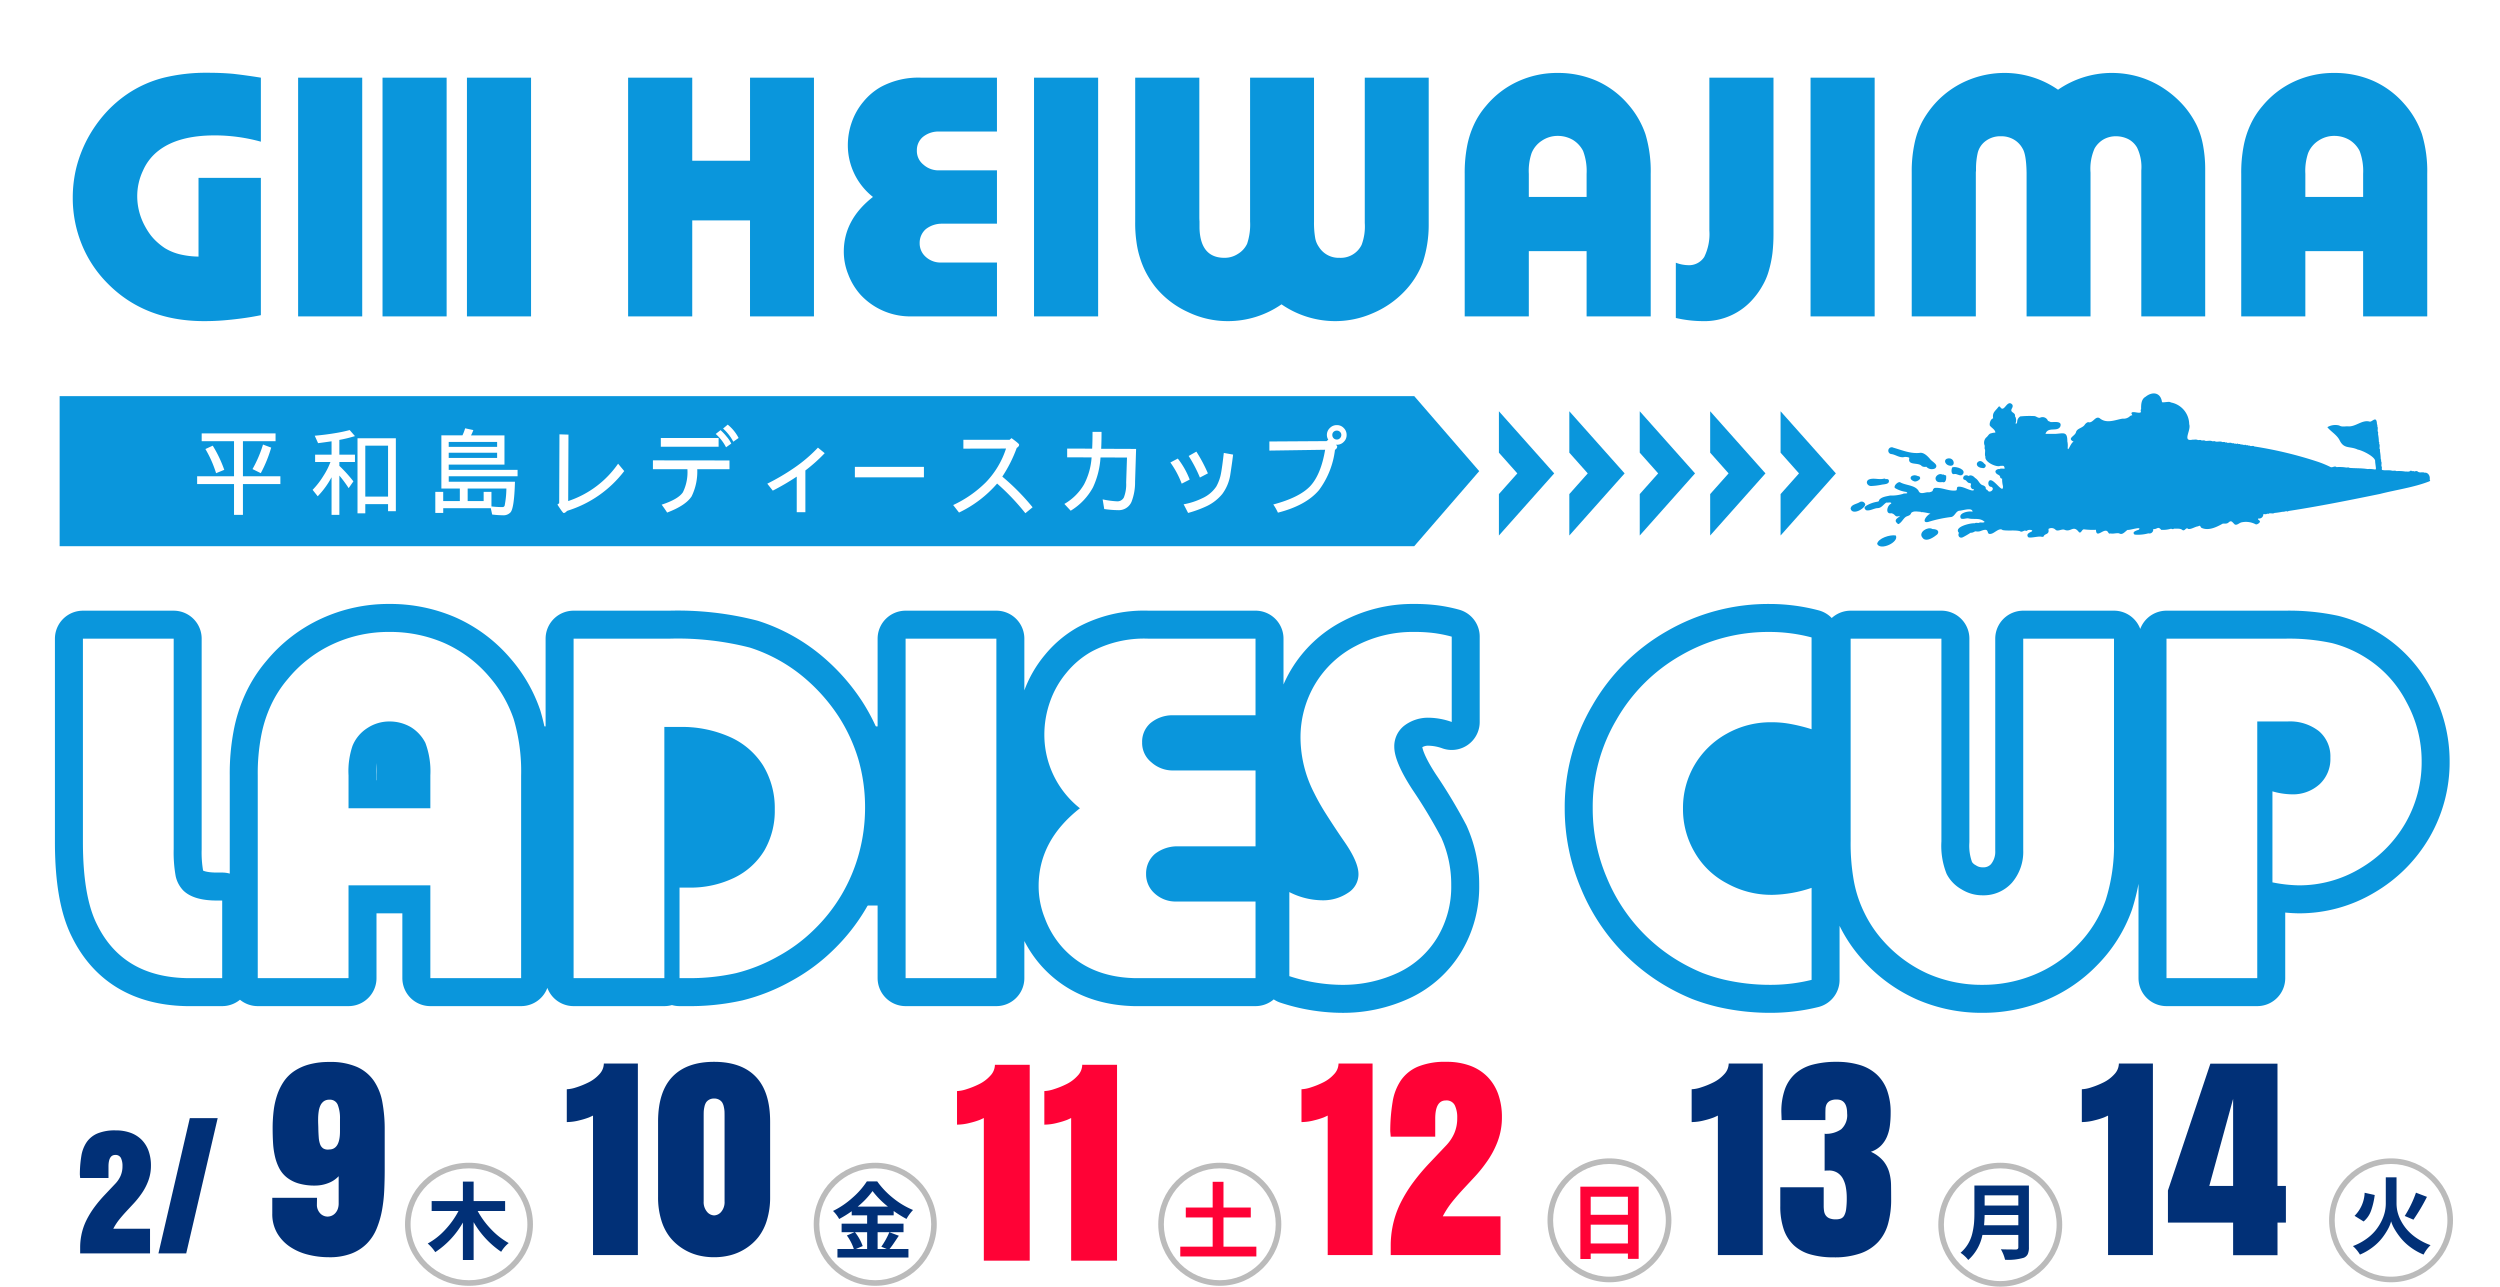 <svg xmlns="http://www.w3.org/2000/svg" xmlns:xlink="http://www.w3.org/1999/xlink" width="446.669" height="229.886" viewBox="0 0 446.669 229.886">
  <defs>
    <filter id="パス_112361" x="0" y="0" width="446.669" height="70.375" filterUnits="userSpaceOnUse">
      <feOffset input="SourceAlpha"/>
      <feGaussianBlur stdDeviation="3" result="blur"/>
      <feFlood flood-color="#013077"/>
      <feComposite operator="in" in2="blur"/>
      <feComposite in="SourceGraphic"/>
    </filter>
    <filter id="パス_112359" x="0.815" y="98.908" width="445.854" height="91.051" filterUnits="userSpaceOnUse">
      <feOffset input="SourceAlpha"/>
      <feGaussianBlur stdDeviation="3" result="blur-2"/>
      <feFlood flood-color="#030000" flood-opacity="0.871"/>
      <feComposite operator="in" in2="blur-2"/>
      <feComposite in="SourceGraphic"/>
    </filter>
  </defs>
  <g id="tit" transform="translate(-2094.719 1218.787)">
    <g id="グループ_21" data-name="グループ 21" transform="translate(2105 -1215.447)">
      <g id="グループ_8" data-name="グループ 8" transform="translate(0 0)">
        <g transform="matrix(1, 0, 0, 1, -10.28, -3.34)" filter="url(#パス_112361)">
          <path id="パス_112361-2" data-name="パス 112361" d="M24.188-10.687V-24.75H35.329V-.219q-1.663.344-3.436.578T28.519.719q-1.6.125-3.326.125Q14.491.844,7.838-6a21.044,21.044,0,0,1-4.55-6.969,22,22,0,0,1-1.569-8.219,22.626,22.626,0,0,1,.659-5.469A23.1,23.1,0,0,1,4.355-31.75a23.608,23.608,0,0,1,3.17-4.531,21.767,21.767,0,0,1,3.923-3.437,20.636,20.636,0,0,1,6.433-2.906,32.052,32.052,0,0,1,8.034-.906q2.354,0,4.456.188,2.448.281,4.958.688v11.438a30.913,30.913,0,0,0-8.253-1.125q-6.465,0-9.979,2.688a9.047,9.047,0,0,0-2.824,3.594,10.677,10.677,0,0,0-1.036,4.625,11.18,11.18,0,0,0,1.381,5.313A12.271,12.271,0,0,0,15.7-14.437a9.541,9.541,0,0,0,1.193,1.25,11.22,11.22,0,0,0,1.3,1,9.376,9.376,0,0,0,2.667,1.094A15.032,15.032,0,0,0,24.188-10.687ZM53.436,0H41.982V-42.656H53.436ZM68.518,0H57.064V-42.656H68.518ZM83.6,0H72.146V-42.656H83.6Zm28.8,0H100.942V-42.656H112.4v14.844h10.325V-42.656h11.423V0H122.721V-17.156H112.4Zm45.661-9.625h8.787V0H151.53a12.1,12.1,0,0,1-9.038-3.844,11.535,11.535,0,0,1-2.228-3.687,10.8,10.8,0,0,1-.785-4.031q0-5.719,5.209-9.781a11.751,11.751,0,0,1-4.488-9.281,12.419,12.419,0,0,1,.722-4.125,11.645,11.645,0,0,1,2.071-3.625A11.147,11.147,0,0,1,146.1-41a14.153,14.153,0,0,1,7.186-1.656h13.557v9.625H156.363a4.379,4.379,0,0,0-2.793,1,3.1,3.1,0,0,0-1.036,2.406,3.106,3.106,0,0,0,1.161,2.5,4.031,4.031,0,0,0,2.824,1.031h10.325v9.531h-9.791a4.617,4.617,0,0,0-2.919.969,3.24,3.24,0,0,0-1.1,2.5,3.206,3.206,0,0,0,1.1,2.469,3.9,3.9,0,0,0,2.73,1ZM184.92,0H173.466V-42.656H184.92Zm6.622-18.344V-42.656H203v24.75q0,.625.031.906v1.219q.157,5.313,4.456,5.313a4.31,4.31,0,0,0,2.385-.687,4.207,4.207,0,0,0,1.663-1.812,10.8,10.8,0,0,0,.533-4V-42.656h11.423v25.75a15.639,15.639,0,0,0,.188,2.75,3.949,3.949,0,0,0,.69,1.75,4.149,4.149,0,0,0,3.672,1.938,4.15,4.15,0,0,0,3.954-2.312,9.377,9.377,0,0,0,.565-3.906V-42.656h11.423v26.188a21.473,21.473,0,0,1-1.067,6.844,15.118,15.118,0,0,1-3.3,5.188A16.871,16.871,0,0,1,233.97-.562,16.664,16.664,0,0,1,227.255.844a16.919,16.919,0,0,1-9.572-3,16.773,16.773,0,0,1-9.54,3,16.414,16.414,0,0,1-7.186-1.625,16.135,16.135,0,0,1-5.806-4.469,17.162,17.162,0,0,1-1.632-2.5,15.166,15.166,0,0,1-1.1-2.656,16.4,16.4,0,0,1-.659-2.969,23.262,23.262,0,0,1-.22-3.5Zm70.327-3h10.325v-4.125a10.147,10.147,0,0,0-.628-4.094,4.969,4.969,0,0,0-1.82-1.969,5.342,5.342,0,0,0-2.7-.719,5.045,5.045,0,0,0-2.824.844,4.779,4.779,0,0,0-1.852,2.219,9.889,9.889,0,0,0-.5,3.719Zm21.779-2.531V0H272.194V-11.656H261.869V0H250.415V-25.437a25.131,25.131,0,0,1,.408-4.875,16.344,16.344,0,0,1,1.224-3.906,14.3,14.3,0,0,1,2.165-3.375,16.047,16.047,0,0,1,5.68-4.375,16.768,16.768,0,0,1,7.155-1.531,17.194,17.194,0,0,1,6.935,1.406,15.941,15.941,0,0,1,5.617,4.188,15.96,15.96,0,0,1,3.107,5.344,22.978,22.978,0,0,1,.941,7.125ZM294.13-42.656h11.454v28.063a29.856,29.856,0,0,1-.188,3.313,20.034,20.034,0,0,1-.659,3.156,11.236,11.236,0,0,1-1.1,2.594A13.347,13.347,0,0,1,302.1-3.312,11.5,11.5,0,0,1,292.874.844a22.01,22.01,0,0,1-4.739-.562V-9.594a6.424,6.424,0,0,0,2.1.438,3.237,3.237,0,0,0,2.981-1.469,9.291,9.291,0,0,0,.91-4.719V-42.656ZM323.66,0H312.206V-42.656H323.66Zm18.076-24.75V0H330.282V-25.781a23.736,23.736,0,0,1,.471-4.969,15.118,15.118,0,0,1,1.381-4,17.375,17.375,0,0,1,2.479-3.469,16.434,16.434,0,0,1,5.555-3.906,16.989,16.989,0,0,1,6.716-1.375,16.773,16.773,0,0,1,9.54,3,16.919,16.919,0,0,1,9.571-3,17.259,17.259,0,0,1,4.864.688,16.522,16.522,0,0,1,4.519,2.125,17.851,17.851,0,0,1,3.7,3.281,16.51,16.51,0,0,1,2.1,3.219,14.423,14.423,0,0,1,1.161,3.656,23.176,23.176,0,0,1,.377,4.344V0H371.3V-26.062a7.986,7.986,0,0,0-.753-4.094,3.939,3.939,0,0,0-1.538-1.5,4.938,4.938,0,0,0-2.228-.531,4.481,4.481,0,0,0-2.228.563A4.42,4.42,0,0,0,362.95-30a9.017,9.017,0,0,0-.722,4.313V0H350.805V-25.687q-.063-3.281-.722-4.312a4.134,4.134,0,0,0-1.6-1.625,4.433,4.433,0,0,0-2.26-.562,4.341,4.341,0,0,0-2.636.781,3.732,3.732,0,0,0-1.506,2.156,12.778,12.778,0,0,0-.314,2.688v.531a3.342,3.342,0,0,0-.031.563Zm58.873,3.406h10.325v-4.125a10.147,10.147,0,0,0-.628-4.094,4.969,4.969,0,0,0-1.82-1.969,5.342,5.342,0,0,0-2.7-.719,5.045,5.045,0,0,0-2.824.844,4.779,4.779,0,0,0-1.852,2.219,9.889,9.889,0,0,0-.5,3.719Zm21.779-2.531V0H410.933V-11.656H400.609V0H389.154V-25.437a25.131,25.131,0,0,1,.408-4.875,16.345,16.345,0,0,1,1.224-3.906,14.3,14.3,0,0,1,2.165-3.375,16.046,16.046,0,0,1,5.68-4.375,16.768,16.768,0,0,1,7.155-1.531,17.194,17.194,0,0,1,6.935,1.406,15.941,15.941,0,0,1,5.617,4.188,15.96,15.96,0,0,1,3.107,5.344,22.978,22.978,0,0,1,.941,7.125Z" transform="translate(11.28 56.53)" fill="#e50288" stroke="#fff" stroke-linecap="round" stroke-linejoin="round" stroke-width="8"/>
        </g>
        <rect id="長方形_7416" data-name="長方形 7416" width="14" height="18" transform="translate(12 22.447)" fill="#fff"/>
        <rect id="長方形_7417" data-name="長方形 7417" width="14" height="18" transform="translate(132 22.447)" fill="#fff"/>
        <rect id="長方形_7418" data-name="長方形 7418" width="14" height="18" transform="translate(257 22.447)" fill="#fff"/>
        <rect id="長方形_7420" data-name="長方形 7420" width="14" height="23" transform="translate(163 21.447)" fill="#fff"/>
        <rect id="長方形_7419" data-name="長方形 7419" width="14" height="18" transform="translate(397 22.447)" fill="#fff"/>
        <path id="パス_112360" data-name="パス 112360" d="M24.188-10.687V-24.75H35.329V-.219q-1.663.344-3.436.578T28.519.719q-1.6.125-3.326.125Q14.491.844,7.838-6a21.044,21.044,0,0,1-4.55-6.969,22,22,0,0,1-1.569-8.219,22.626,22.626,0,0,1,.659-5.469A23.1,23.1,0,0,1,4.355-31.75a23.608,23.608,0,0,1,3.17-4.531,21.767,21.767,0,0,1,3.923-3.437,20.636,20.636,0,0,1,6.433-2.906,32.052,32.052,0,0,1,8.034-.906q2.354,0,4.456.188,2.448.281,4.958.688v11.438a30.913,30.913,0,0,0-8.253-1.125q-6.465,0-9.979,2.688a9.047,9.047,0,0,0-2.824,3.594,10.677,10.677,0,0,0-1.036,4.625,11.18,11.18,0,0,0,1.381,5.313A12.271,12.271,0,0,0,15.7-14.437a9.541,9.541,0,0,0,1.193,1.25,11.22,11.22,0,0,0,1.3,1,9.376,9.376,0,0,0,2.667,1.094A15.032,15.032,0,0,0,24.188-10.687ZM53.436,0H41.982V-42.656H53.436ZM68.518,0H57.064V-42.656H68.518ZM83.6,0H72.146V-42.656H83.6Zm28.8,0H100.942V-42.656H112.4v14.844h10.325V-42.656h11.423V0H122.721V-17.156H112.4Zm45.661-9.625h8.787V0H151.53a12.1,12.1,0,0,1-9.038-3.844,11.535,11.535,0,0,1-2.228-3.687,10.8,10.8,0,0,1-.785-4.031q0-5.719,5.209-9.781a11.751,11.751,0,0,1-4.488-9.281,12.419,12.419,0,0,1,.722-4.125,11.645,11.645,0,0,1,2.071-3.625A11.147,11.147,0,0,1,146.1-41a14.153,14.153,0,0,1,7.186-1.656h13.557v9.625H156.363a4.379,4.379,0,0,0-2.793,1,3.1,3.1,0,0,0-1.036,2.406,3.106,3.106,0,0,0,1.161,2.5,4.031,4.031,0,0,0,2.824,1.031h10.325v9.531h-9.791a4.617,4.617,0,0,0-2.919.969,3.24,3.24,0,0,0-1.1,2.5,3.206,3.206,0,0,0,1.1,2.469,3.9,3.9,0,0,0,2.73,1ZM184.92,0H173.466V-42.656H184.92Zm6.622-18.344V-42.656H203v24.75q0,.625.031.906v1.219q.157,5.313,4.456,5.313a4.31,4.31,0,0,0,2.385-.687,4.207,4.207,0,0,0,1.663-1.812,10.8,10.8,0,0,0,.533-4V-42.656h11.423v25.75a15.639,15.639,0,0,0,.188,2.75,3.949,3.949,0,0,0,.69,1.75,4.149,4.149,0,0,0,3.672,1.938,4.15,4.15,0,0,0,3.954-2.312,9.377,9.377,0,0,0,.565-3.906V-42.656h11.423v26.188a21.473,21.473,0,0,1-1.067,6.844,15.118,15.118,0,0,1-3.3,5.188A16.871,16.871,0,0,1,233.97-.562,16.664,16.664,0,0,1,227.255.844a16.919,16.919,0,0,1-9.572-3,16.773,16.773,0,0,1-9.54,3,16.414,16.414,0,0,1-7.186-1.625,16.135,16.135,0,0,1-5.806-4.469,17.162,17.162,0,0,1-1.632-2.5,15.166,15.166,0,0,1-1.1-2.656,16.4,16.4,0,0,1-.659-2.969,23.262,23.262,0,0,1-.22-3.5Zm70.327-3h10.325v-4.125a10.147,10.147,0,0,0-.628-4.094,4.969,4.969,0,0,0-1.82-1.969,5.342,5.342,0,0,0-2.7-.719,5.045,5.045,0,0,0-2.824.844,4.779,4.779,0,0,0-1.852,2.219,9.889,9.889,0,0,0-.5,3.719Zm21.779-2.531V0H272.194V-11.656H261.869V0H250.415V-25.437a25.131,25.131,0,0,1,.408-4.875,16.344,16.344,0,0,1,1.224-3.906,14.3,14.3,0,0,1,2.165-3.375,16.047,16.047,0,0,1,5.68-4.375,16.768,16.768,0,0,1,7.155-1.531,17.194,17.194,0,0,1,6.935,1.406,15.941,15.941,0,0,1,5.617,4.188,15.96,15.96,0,0,1,3.107,5.344,22.978,22.978,0,0,1,.941,7.125ZM294.13-42.656h11.454v28.063a29.856,29.856,0,0,1-.188,3.313,20.034,20.034,0,0,1-.659,3.156,11.236,11.236,0,0,1-1.1,2.594A13.347,13.347,0,0,1,302.1-3.312,11.5,11.5,0,0,1,292.874.844a22.01,22.01,0,0,1-4.739-.562V-9.594a6.424,6.424,0,0,0,2.1.438,3.237,3.237,0,0,0,2.981-1.469,9.291,9.291,0,0,0,.91-4.719V-42.656ZM323.66,0H312.206V-42.656H323.66Zm18.076-24.75V0H330.282V-25.781a23.736,23.736,0,0,1,.471-4.969,15.118,15.118,0,0,1,1.381-4,17.375,17.375,0,0,1,2.479-3.469,16.434,16.434,0,0,1,5.555-3.906,16.989,16.989,0,0,1,6.716-1.375,16.773,16.773,0,0,1,9.54,3,16.919,16.919,0,0,1,9.571-3,17.259,17.259,0,0,1,4.864.688,16.522,16.522,0,0,1,4.519,2.125,17.851,17.851,0,0,1,3.7,3.281,16.51,16.51,0,0,1,2.1,3.219,14.423,14.423,0,0,1,1.161,3.656,23.176,23.176,0,0,1,.377,4.344V0H371.3V-26.062a7.986,7.986,0,0,0-.753-4.094,3.939,3.939,0,0,0-1.538-1.5,4.938,4.938,0,0,0-2.228-.531,4.481,4.481,0,0,0-2.228.563A4.42,4.42,0,0,0,362.95-30a9.017,9.017,0,0,0-.722,4.313V0H350.805V-25.687q-.063-3.281-.722-4.312a4.134,4.134,0,0,0-1.6-1.625,4.433,4.433,0,0,0-2.26-.562,4.341,4.341,0,0,0-2.636.781,3.732,3.732,0,0,0-1.506,2.156,12.778,12.778,0,0,0-.314,2.688v.531a3.342,3.342,0,0,0-.031.563Zm58.873,3.406h10.325v-4.125a10.147,10.147,0,0,0-.628-4.094,4.969,4.969,0,0,0-1.82-1.969,5.342,5.342,0,0,0-2.7-.719,5.045,5.045,0,0,0-2.824.844,4.779,4.779,0,0,0-1.852,2.219,9.889,9.889,0,0,0-.5,3.719Zm21.779-2.531V0H410.933V-11.656H400.609V0H389.154V-25.437a25.131,25.131,0,0,1,.408-4.875,16.345,16.345,0,0,1,1.224-3.906,14.3,14.3,0,0,1,2.165-3.375,16.046,16.046,0,0,1,5.68-4.375,16.768,16.768,0,0,1,7.155-1.531,17.194,17.194,0,0,1,6.935,1.406,15.941,15.941,0,0,1,5.617,4.188,15.96,15.96,0,0,1,3.107,5.344,22.978,22.978,0,0,1,.941,7.125Z" transform="translate(1 53.191)" fill="#0a96dc"/>
        <g transform="matrix(1, 0, 0, 1, -10.28, -3.34)" filter="url(#パス_112359)">
          <path id="パス_112359-2" data-name="パス 112359" d="M28.438-13.863h.978V0h-6.4Q11.686-.267,7.109-9.464,4.532-14.441,4.532-24.35v-36.3H20.75v37.591a23.808,23.808,0,0,0,.355,4.843,5.358,5.358,0,0,0,1.333,2.533Q24.261-13.863,28.438-13.863Zm23.55-16.485H66.606v-5.865a14.483,14.483,0,0,0-.889-5.821,7.054,7.054,0,0,0-2.577-2.8,7.539,7.539,0,0,0-3.821-1.022,7.122,7.122,0,0,0-4,1.2A6.789,6.789,0,0,0,52.7-41.5a14.115,14.115,0,0,0-.711,5.288Zm30.837-3.6V0H66.606V-16.574H51.987V0H35.769V-36.169a35.879,35.879,0,0,1,.578-6.932,23.311,23.311,0,0,1,1.733-5.554,20.346,20.346,0,0,1,3.066-4.8,22.732,22.732,0,0,1,8.042-6.221,23.657,23.657,0,0,1,10.131-2.177,24.257,24.257,0,0,1,9.82,2A22.579,22.579,0,0,1,77.092-53.9a22.716,22.716,0,0,1,4.4,7.6,32.8,32.8,0,0,1,1.333,10.131ZM108.418,0H92.2V-60.652h17.151a51.967,51.967,0,0,1,14.352,1.6,28.62,28.62,0,0,1,10.175,5.776,31.959,31.959,0,0,1,5.643,6.487,30.056,30.056,0,0,1,3.555,7.687,30.762,30.762,0,0,1,1.2,8.62,31.093,31.093,0,0,1-1.066,8.131,30.174,30.174,0,0,1-3.11,7.42,29.688,29.688,0,0,1-4.932,6.265,28.77,28.77,0,0,1-6.487,4.8,29.965,29.965,0,0,1-7.465,2.977,37.982,37.982,0,0,1-8.8.889h-1.289V-16.174h1.688a17.938,17.938,0,0,0,8.042-1.733,12.751,12.751,0,0,0,5.421-4.888,14.129,14.129,0,0,0,1.866-7.332,14.646,14.646,0,0,0-2.088-7.865A13.5,13.5,0,0,0,120.1-43.1a21.1,21.1,0,0,0-8.976-1.777h-2.71Zm59.319,0H151.519V-60.652h16.218ZM201.6-13.686h12.441V0H192.353q-8.042-.222-12.8-5.465a16.415,16.415,0,0,1-3.155-5.243,15.413,15.413,0,0,1-1.111-5.732q0-8.131,7.376-13.908a16.736,16.736,0,0,1-6.354-13.2,17.725,17.725,0,0,1,1.022-5.865,16.575,16.575,0,0,1,2.933-5.154,15.8,15.8,0,0,1,4.4-3.732,19.971,19.971,0,0,1,10.175-2.355h19.2v13.686H199.2a6.184,6.184,0,0,0-3.955,1.422,4.415,4.415,0,0,0-1.466,3.421,4.424,4.424,0,0,0,1.644,3.555,5.693,5.693,0,0,0,4,1.466h14.619V-23.55H200.173a6.52,6.52,0,0,0-4.132,1.377,4.616,4.616,0,0,0-1.555,3.555,4.568,4.568,0,0,0,1.555,3.51,5.514,5.514,0,0,0,3.866,1.422ZM220.08-.355V-15.374a13.156,13.156,0,0,0,5.732,1.466,7.983,7.983,0,0,0,4.754-1.333,3.9,3.9,0,0,0,1.866-3.333q0-2.177-2.533-5.821-1.6-2.311-3.377-5.11a39.022,39.022,0,0,1-2-3.555,21.8,21.8,0,0,1-2.444-9.731,18.583,18.583,0,0,1,2.622-9.775,18.162,18.162,0,0,1,7.287-6.8,21.819,21.819,0,0,1,10.353-2.488,28.377,28.377,0,0,1,3.377.178,23.348,23.348,0,0,1,3.377.667v15.241a12.773,12.773,0,0,0-3.955-.755,7.028,7.028,0,0,0-4.532,1.422,4.673,4.673,0,0,0-1.777,3.777q0,2.666,3.244,7.643a91.431,91.431,0,0,1,5.154,8.576,20.462,20.462,0,0,1,1.777,8.487,17.6,17.6,0,0,1-2.444,9.287,16.25,16.25,0,0,1-6.932,6.31A23.3,23.3,0,0,1,229.322,1.2,30.817,30.817,0,0,1,220.08-.355ZM313.39-16.129V.311a30.476,30.476,0,0,1-7.243.889,36.48,36.48,0,0,1-8.4-.933,30.889,30.889,0,0,1-3.821-1.177,32.265,32.265,0,0,1-3.466-1.666,31.016,31.016,0,0,1-6.443-4.754,31.091,31.091,0,0,1-7.2-10.575,31.466,31.466,0,0,1-2.533-12.441,30.693,30.693,0,0,1,4.266-15.863,30.756,30.756,0,0,1,11.508-11.464,31.194,31.194,0,0,1,15.863-4.177,29.358,29.358,0,0,1,7.465.978v16.4a31.186,31.186,0,0,0-3.732-.933,18.168,18.168,0,0,0-3.466-.311,15.983,15.983,0,0,0-7.954,2.044,15.2,15.2,0,0,0-5.732,5.554,15.157,15.157,0,0,0-2.088,7.82,15.157,15.157,0,0,0,2.088,7.82,14.284,14.284,0,0,0,5.776,5.554,16.331,16.331,0,0,0,8.131,2.044A23.019,23.019,0,0,0,313.39-16.129ZM320.366-26.7V-60.652h16.218v36.213a13.5,13.5,0,0,0,.933,5.821,6.639,6.639,0,0,0,2.666,2.755,7,7,0,0,0,3.732,1.066,6.793,6.793,0,0,0,5.288-2.266,8.473,8.473,0,0,0,2-5.821V-60.652h16.218v36.169a32.622,32.622,0,0,1-1.511,10.62,21.772,21.772,0,0,1-5.021,8A22.473,22.473,0,0,1,353.2-.622,24.031,24.031,0,0,1,343.916,1.2a23.945,23.945,0,0,1-9.775-2A23.592,23.592,0,0,1,326.1-6.754a21.314,21.314,0,0,1-3.244-4.843,21.73,21.73,0,0,1-1.911-5.732,37.708,37.708,0,0,1-.578-7.154ZM393.015,0H376.8V-60.652h21.239a36.575,36.575,0,0,1,8.354.8,21.067,21.067,0,0,1,6.176,2.71,20.292,20.292,0,0,1,7.109,7.82,21.95,21.95,0,0,1,2.71,10.575,21.777,21.777,0,0,1-2.933,11.108,22.27,22.27,0,0,1-8.042,8.042,21.2,21.2,0,0,1-10.975,3.021,25.931,25.931,0,0,1-4.71-.533V-33.37a13.245,13.245,0,0,0,3.421.533,7.072,7.072,0,0,0,5.021-1.822,6.128,6.128,0,0,0,1.911-4.71,5.9,5.9,0,0,0-2.044-4.754,8.384,8.384,0,0,0-5.6-1.733h-5.421Z" transform="translate(10.28 174.76)" fill="#e50288" stroke="#0a96dc" stroke-linecap="round" stroke-linejoin="round" stroke-width="10"/>
        </g>
        <rect id="長方形_7052" data-name="長方形 7052" width="7" height="13" transform="translate(169 134.447)" fill="#0a96dc"/>
        <rect id="長方形_7054" data-name="長方形 7054" width="43" height="32" transform="translate(293 126.447)" fill="#0a96dc"/>
        <rect id="長方形_7055" data-name="長方形 7055" width="20" height="21" transform="translate(393 126.447)" fill="#0a96dc"/>
        <rect id="長方形_7053" data-name="長方形 7053" width="174" height="32" transform="translate(57 126.447)" fill="#0a96dc"/>
        <path id="パス_112358" data-name="パス 112358" d="M28.438-13.863h.978V0h-6.4Q11.686-.267,7.109-9.464,4.532-14.441,4.532-24.35v-36.3H20.75v37.591a23.808,23.808,0,0,0,.355,4.843,5.358,5.358,0,0,0,1.333,2.533Q24.261-13.863,28.438-13.863Zm23.55-16.485H66.606v-5.865a14.483,14.483,0,0,0-.889-5.821,7.054,7.054,0,0,0-2.577-2.8,7.539,7.539,0,0,0-3.821-1.022,7.122,7.122,0,0,0-4,1.2A6.789,6.789,0,0,0,52.7-41.5a14.115,14.115,0,0,0-.711,5.288Zm30.837-3.6V0H66.606V-16.574H51.987V0H35.769V-36.169a35.879,35.879,0,0,1,.578-6.932,23.311,23.311,0,0,1,1.733-5.554,20.346,20.346,0,0,1,3.066-4.8,22.732,22.732,0,0,1,8.042-6.221,23.657,23.657,0,0,1,10.131-2.177,24.257,24.257,0,0,1,9.82,2A22.579,22.579,0,0,1,77.092-53.9a22.716,22.716,0,0,1,4.4,7.6,32.8,32.8,0,0,1,1.333,10.131ZM108.418,0H92.2V-60.652h17.151a51.967,51.967,0,0,1,14.352,1.6,28.62,28.62,0,0,1,10.175,5.776,31.959,31.959,0,0,1,5.643,6.487,30.056,30.056,0,0,1,3.555,7.687,30.762,30.762,0,0,1,1.2,8.62,31.093,31.093,0,0,1-1.066,8.131,30.174,30.174,0,0,1-3.11,7.42,29.688,29.688,0,0,1-4.932,6.265,28.77,28.77,0,0,1-6.487,4.8,29.965,29.965,0,0,1-7.465,2.977,37.982,37.982,0,0,1-8.8.889h-1.289V-16.174h1.688a17.938,17.938,0,0,0,8.042-1.733,12.751,12.751,0,0,0,5.421-4.888,14.129,14.129,0,0,0,1.866-7.332,14.646,14.646,0,0,0-2.088-7.865A13.5,13.5,0,0,0,120.1-43.1a21.1,21.1,0,0,0-8.976-1.777h-2.71Zm59.319,0H151.519V-60.652h16.218ZM201.6-13.686h12.441V0H192.353q-8.042-.222-12.8-5.465a16.415,16.415,0,0,1-3.155-5.243,15.413,15.413,0,0,1-1.111-5.732q0-8.131,7.376-13.908a16.736,16.736,0,0,1-6.354-13.2,17.725,17.725,0,0,1,1.022-5.865,16.575,16.575,0,0,1,2.933-5.154,15.8,15.8,0,0,1,4.4-3.732,19.971,19.971,0,0,1,10.175-2.355h19.2v13.686H199.2a6.184,6.184,0,0,0-3.955,1.422,4.415,4.415,0,0,0-1.466,3.421,4.424,4.424,0,0,0,1.644,3.555,5.693,5.693,0,0,0,4,1.466h14.619V-23.55H200.173a6.52,6.52,0,0,0-4.132,1.377,4.616,4.616,0,0,0-1.555,3.555,4.568,4.568,0,0,0,1.555,3.51,5.514,5.514,0,0,0,3.866,1.422ZM220.08-.355V-15.374a13.156,13.156,0,0,0,5.732,1.466,7.983,7.983,0,0,0,4.754-1.333,3.9,3.9,0,0,0,1.866-3.333q0-2.177-2.533-5.821-1.6-2.311-3.377-5.11a39.022,39.022,0,0,1-2-3.555,21.8,21.8,0,0,1-2.444-9.731,18.583,18.583,0,0,1,2.622-9.775,18.162,18.162,0,0,1,7.287-6.8,21.819,21.819,0,0,1,10.353-2.488,28.377,28.377,0,0,1,3.377.178,23.348,23.348,0,0,1,3.377.667v15.241a12.773,12.773,0,0,0-3.955-.755,7.028,7.028,0,0,0-4.532,1.422,4.673,4.673,0,0,0-1.777,3.777q0,2.666,3.244,7.643a91.431,91.431,0,0,1,5.154,8.576,20.462,20.462,0,0,1,1.777,8.487,17.6,17.6,0,0,1-2.444,9.287,16.25,16.25,0,0,1-6.932,6.31A23.3,23.3,0,0,1,229.322,1.2,30.817,30.817,0,0,1,220.08-.355ZM313.39-16.129V.311a30.476,30.476,0,0,1-7.243.889,36.48,36.48,0,0,1-8.4-.933,30.889,30.889,0,0,1-3.821-1.177,32.265,32.265,0,0,1-3.466-1.666,31.016,31.016,0,0,1-6.443-4.754,31.091,31.091,0,0,1-7.2-10.575,31.466,31.466,0,0,1-2.533-12.441,30.693,30.693,0,0,1,4.266-15.863,30.756,30.756,0,0,1,11.508-11.464,31.194,31.194,0,0,1,15.863-4.177,29.358,29.358,0,0,1,7.465.978v16.4a31.186,31.186,0,0,0-3.732-.933,18.168,18.168,0,0,0-3.466-.311,15.983,15.983,0,0,0-7.954,2.044,15.2,15.2,0,0,0-5.732,5.554,15.157,15.157,0,0,0-2.088,7.82,15.157,15.157,0,0,0,2.088,7.82,14.284,14.284,0,0,0,5.776,5.554,16.331,16.331,0,0,0,8.131,2.044A23.019,23.019,0,0,0,313.39-16.129ZM320.366-26.7V-60.652h16.218v36.213a13.5,13.5,0,0,0,.933,5.821,6.639,6.639,0,0,0,2.666,2.755,7,7,0,0,0,3.732,1.066,6.793,6.793,0,0,0,5.288-2.266,8.473,8.473,0,0,0,2-5.821V-60.652h16.218v36.169a32.622,32.622,0,0,1-1.511,10.62,21.772,21.772,0,0,1-5.021,8A22.473,22.473,0,0,1,353.2-.622,24.031,24.031,0,0,1,343.916,1.2a23.945,23.945,0,0,1-9.775-2A23.592,23.592,0,0,1,326.1-6.754a21.314,21.314,0,0,1-3.244-4.843,21.73,21.73,0,0,1-1.911-5.732,37.708,37.708,0,0,1-.578-7.154ZM393.015,0H376.8V-60.652h21.239a36.575,36.575,0,0,1,8.354.8,21.067,21.067,0,0,1,6.176,2.71,20.292,20.292,0,0,1,7.109,7.82,21.95,21.95,0,0,1,2.71,10.575,21.777,21.777,0,0,1-2.933,11.108,22.27,22.27,0,0,1-8.042,8.042,21.2,21.2,0,0,1-10.975,3.021,25.931,25.931,0,0,1-4.71-.533V-33.37a13.245,13.245,0,0,0,3.421.533,7.072,7.072,0,0,0,5.021-1.822,6.128,6.128,0,0,0,1.911-4.71,5.9,5.9,0,0,0-2.044-4.754,8.384,8.384,0,0,0-5.6-1.733h-5.421Z" transform="translate(0.002 171.419)" fill="#fff"/>
      </g>
    </g>
    <path id="パス_112341" data-name="パス 112341" d="M.738,0V-1.121A11.09,11.09,0,0,1,.93-3.131,10.685,10.685,0,0,1,1.846-5.9,15.7,15.7,0,0,1,3.309-8.285,23.72,23.72,0,0,1,5.12-10.438L7.068-12.5a4.815,4.815,0,0,0,.9-1.367A4.27,4.27,0,0,0,8.3-15.586a3.183,3.183,0,0,0-.28-1.456A1.044,1.044,0,0,0,7-17.582q-1.2,0-1.2,2.078v2.037H.738l-.055-.615A20.567,20.567,0,0,1,.95-17.4a6.1,6.1,0,0,1,.957-2.481,4.489,4.489,0,0,1,1.941-1.552,8.13,8.13,0,0,1,3.22-.54,7.628,7.628,0,0,1,2.707.444,5.359,5.359,0,0,1,1.976,1.265,5.418,5.418,0,0,1,1.217,1.982,7.694,7.694,0,0,1,.417,2.611,7.671,7.671,0,0,1-.5,2.775,10.165,10.165,0,0,1-1.278,2.365,15.32,15.32,0,0,1-1.3,1.606L8.989-7.506q-.649.7-1.251,1.442A10.02,10.02,0,0,0,6.658-4.4h6.563V0ZM19.688,0H14.725L20.33-24.158h4.977Z" transform="translate(2108.303 -994.851)" fill="#013077" stroke="#fff" stroke-width="3"/>
    <path id="パス_112342" data-name="パス 112342" d="M11.387.387a15.273,15.273,0,0,1-3.76-.462A10.1,10.1,0,0,1,4.383-1.5,7.488,7.488,0,0,1,2.105-3.942a6.8,6.8,0,0,1-.859-3.491v-2.793H9.238L9.217-8.959a2.149,2.149,0,0,0,.15.806,2.252,2.252,0,0,0,.408.666,1.815,1.815,0,0,0,.612.451,1.771,1.771,0,0,0,.741.161,1.9,1.9,0,0,0,.7-.14,1.819,1.819,0,0,0,.645-.44,2.21,2.21,0,0,0,.462-.741,2.929,2.929,0,0,0,.172-1.063v-4.834a4.85,4.85,0,0,1-1.891,1.246,6.467,6.467,0,0,1-2.3.43A10.146,10.146,0,0,1,5.93-12.8a6.215,6.215,0,0,1-2.095-1.074,5.161,5.161,0,0,1-1.343-1.633A8.878,8.878,0,0,1,1.729-17.6a14.162,14.162,0,0,1-.344-2.428q-.075-1.289-.075-2.643A26.022,26.022,0,0,1,1.493-25.8a13.911,13.911,0,0,1,.634-2.825,9.927,9.927,0,0,1,1.192-2.406,6.955,6.955,0,0,1,1.869-1.848,9.076,9.076,0,0,1,2.675-1.192,13.462,13.462,0,0,1,3.588-.43,11.831,11.831,0,0,1,4.909.881,7.269,7.269,0,0,1,3.029,2.481,9.843,9.843,0,0,1,1.525,3.824,26.585,26.585,0,0,1,.419,4.909v7.219q0,1.8-.086,3.652A26.14,26.14,0,0,1,20.84-7.96a16.185,16.185,0,0,1-.956,3.255,8.285,8.285,0,0,1-1.74,2.653A7.858,7.858,0,0,1,15.383-.269,10.86,10.86,0,0,1,11.387.387ZM9.475-22.473q.021.795.075,1.482a4.419,4.419,0,0,0,.236,1.182,1.516,1.516,0,0,0,.559.752,1.594,1.594,0,0,0,1.063.193q1.934,0,1.934-3.244V-24.3a6.551,6.551,0,0,0-.4-2.546,1.481,1.481,0,0,0-1.493-.913,1.64,1.64,0,0,0-1.01.29,1.949,1.949,0,0,0-.6.752,3.775,3.775,0,0,0-.3,1.053,9.328,9.328,0,0,0-.1,1.171q-.011.58.011,1.117T9.475-22.473Z" transform="translate(2142.121 -994.547)" fill="#013077" stroke="#fff" stroke-width="3"/>
    <g id="パス_69954" data-name="パス 69954" transform="translate(2167.078 -1011.04)" fill="#fff">
      <path d="M 11.433 21.486 C 5.404 21.486 0.5 16.779 0.5 10.993 C 0.5 5.207 5.404 0.5 11.433 0.5 C 17.461 0.5 22.365 5.207 22.365 10.993 C 22.365 16.779 17.461 21.486 11.433 21.486 Z" stroke="none"/>
      <path d="M 11.433 1 C 5.68 1 1 5.483 1 10.993 C 1 16.503 5.68 20.986 11.433 20.986 C 17.185 20.986 21.865 16.503 21.865 10.993 C 21.865 5.483 17.185 1 11.433 1 M 11.433 1.9073486328125e-06 C 17.747 1.9073486328125e-06 22.865 4.922 22.865 10.993 C 22.865 17.064 17.747 21.986 11.433 21.986 C 5.119 21.986 1.9073486328125e-06 17.064 1.9073486328125e-06 10.993 C 1.9073486328125e-06 4.922 5.119 1.9073486328125e-06 11.433 1.9073486328125e-06 Z" stroke="none" fill="#bbb"/>
    </g>
    <path id="パス_112343" data-name="パス 112343" d="M7.09-34.225h6.08V0H5.156V-24.922q-.258.129-.7.322a13.2,13.2,0,0,1-1.676.516,9.177,9.177,0,0,1-2.31.322v-5.865a6.066,6.066,0,0,0,1.654-.322,14.9,14.9,0,0,0,2.191-.881,6.418,6.418,0,0,0,1.955-1.461A2.84,2.84,0,0,0,7.09-34.225Zm9.689,23.869V-23.826q0-5.35,2.557-8.024t7.434-2.675q4.92,0,7.477,2.675T36.8-23.826v13.471a13.789,13.789,0,0,1-.569,4.093A9.236,9.236,0,0,1,34.7-3.212a9.181,9.181,0,0,1-2.267,2.041A9.444,9.444,0,0,1,29.724.021a11.627,11.627,0,0,1-2.933.365A11.627,11.627,0,0,1,23.858.021a9.444,9.444,0,0,1-2.707-1.192,9.181,9.181,0,0,1-2.267-2.041,9.235,9.235,0,0,1-1.536-3.051A13.789,13.789,0,0,1,16.779-10.355ZM28.66-9.6V-24.729q0-.559-.011-.892a4.941,4.941,0,0,0-.118-.838,2.473,2.473,0,0,0-.29-.795,1.568,1.568,0,0,0-.548-.5,1.753,1.753,0,0,0-.9-.215,1.753,1.753,0,0,0-.9.215,1.568,1.568,0,0,0-.548.5,2.473,2.473,0,0,0-.29.795,4.941,4.941,0,0,0-.118.838q-.011.333-.011.892V-9.6a2.68,2.68,0,0,0,.591,1.858,1.715,1.715,0,0,0,1.278.655,1.715,1.715,0,0,0,1.278-.655A2.68,2.68,0,0,0,28.66-9.6Z" transform="translate(2195.516 -994.547)" fill="#013077" stroke="#fff" stroke-width="3"/>
    <g id="パス_69955" data-name="パス 69955" transform="translate(2240.103 -1011.04)" fill="#fff">
      <path d="M 10.993 21.486 C 5.207 21.486 0.5 16.779 0.5 10.993 C 0.5 5.207 5.207 0.5 10.993 0.5 C 16.779 0.5 21.486 5.207 21.486 10.993 C 21.486 16.779 16.779 21.486 10.993 21.486 Z" stroke="none"/>
      <path d="M 10.993 1 C 5.483 1 1 5.483 1 10.993 C 1 16.503 5.483 20.986 10.993 20.986 C 16.503 20.986 20.986 16.503 20.986 10.993 C 20.986 5.483 16.503 1 10.993 1 M 10.993 1.9073486328125e-06 C 17.064 1.9073486328125e-06 21.986 4.922 21.986 10.993 C 21.986 17.064 17.064 21.986 10.993 21.986 C 4.922 21.986 -5.7220458984375e-06 17.064 -5.7220458984375e-06 10.993 C -5.7220458984375e-06 4.922 4.922 1.9073486328125e-06 10.993 1.9073486328125e-06 Z" stroke="none" fill="#bbb"/>
    </g>
    <path id="パス_112344" data-name="パス 112344" d="M7.251-35h6.218V0h-8.2V-25.488q-.264.132-.714.33a13.5,13.5,0,0,1-1.714.527,9.386,9.386,0,0,1-2.362.33v-6a6.2,6.2,0,0,0,1.692-.33,15.24,15.24,0,0,0,2.241-.9,6.564,6.564,0,0,0,2-1.494A2.9,2.9,0,0,0,7.251-35Zm15.6,0H29.07V0h-8.2V-25.488q-.264.132-.714.33a13.5,13.5,0,0,1-1.714.527,9.386,9.386,0,0,1-2.362.33v-6a6.2,6.2,0,0,0,1.692-.33,15.24,15.24,0,0,0,2.241-.9,6.564,6.564,0,0,0,2-1.494A2.9,2.9,0,0,0,22.852-35Z" transform="translate(2265.228 -993.547)" fill="#013077" stroke="#fff" stroke-width="3"/>
    <path id="パス_112345" data-name="パス 112345" d="M7.09-34.225h6.08V0H5.156V-24.922q-.258.129-.7.322a13.2,13.2,0,0,1-1.676.516,9.177,9.177,0,0,1-2.31.322v-5.865a6.066,6.066,0,0,0,1.654-.322,14.9,14.9,0,0,0,2.191-.881,6.418,6.418,0,0,0,1.955-1.461A2.84,2.84,0,0,0,7.09-34.225ZM16.414,0V-1.762a17.427,17.427,0,0,1,.3-3.158,16.79,16.79,0,0,1,1.439-4.351,24.676,24.676,0,0,1,2.3-3.749A37.274,37.274,0,0,1,23.3-16.4l3.062-3.233a7.566,7.566,0,0,0,1.418-2.148,6.71,6.71,0,0,0,.516-2.707,5,5,0,0,0-.44-2.288,1.64,1.64,0,0,0-1.6-.849q-1.891,0-1.891,3.266v3.2H16.414l-.086-.967a32.32,32.32,0,0,1,.419-5.21,9.58,9.58,0,0,1,1.5-3.9A7.054,7.054,0,0,1,21.3-33.677a12.775,12.775,0,0,1,5.06-.849,11.987,11.987,0,0,1,4.254.7,8.421,8.421,0,0,1,3.1,1.987,8.513,8.513,0,0,1,1.912,3.115,12.091,12.091,0,0,1,.655,4.1A12.055,12.055,0,0,1,35.5-20.26a15.973,15.973,0,0,1-2.009,3.717,24.075,24.075,0,0,1-2.041,2.524L29.38-11.795q-1.021,1.1-1.966,2.267a15.745,15.745,0,0,0-1.7,2.61H36.029V0Z" transform="translate(2326.782 -994.547)" fill="#013077" stroke="#fff" stroke-width="3"/>
    <g id="パス_112346" data-name="パス 112346" transform="translate(2371.208 -1011.823)" fill="#fff">
      <path d="M 11.069 21.639 C 5.241 21.639 0.5 16.897 0.5 11.069 C 0.5 5.241 5.241 0.5 11.069 0.5 C 16.897 0.5 21.639 5.241 21.639 11.069 C 21.639 16.897 16.897 21.639 11.069 21.639 Z" stroke="none"/>
      <path d="M 11.069 1 C 5.517 1 1 5.517 1 11.069 C 1 16.622 5.517 21.139 11.069 21.139 C 16.622 21.139 21.139 16.622 21.139 11.069 C 21.139 5.517 16.622 1 11.069 1 M 11.069 -5.7220458984375e-06 C 17.183 -5.7220458984375e-06 22.139 4.956 22.139 11.069 C 22.139 17.183 17.183 22.139 11.069 22.139 C 4.956 22.139 -1.9073486328125e-06 17.183 -1.9073486328125e-06 11.069 C -1.9073486328125e-06 4.956 4.956 -5.7220458984375e-06 11.069 -5.7220458984375e-06 Z" stroke="none" fill="#bbb"/>
    </g>
    <path id="パス_112347" data-name="パス 112347" d="M7.09-34.225h6.08V0H5.156V-24.922q-.258.129-.7.322a13.2,13.2,0,0,1-1.676.516,9.177,9.177,0,0,1-2.31.322v-5.865a6.066,6.066,0,0,0,1.654-.322,14.9,14.9,0,0,0,2.191-.881,6.418,6.418,0,0,0,1.955-1.461A2.84,2.84,0,0,0,7.09-34.225ZM25.867.408a14.9,14.9,0,0,1-4.179-.526A7.22,7.22,0,0,1,18.7-1.772a7.028,7.028,0,0,1-1.794-2.868,12.808,12.808,0,0,1-.6-4.168v-3.309h7.756v3.33a6.3,6.3,0,0,0,.064.913,1.831,1.831,0,0,0,.29.773,1.519,1.519,0,0,0,.655.526,2.874,2.874,0,0,0,1.16.193,2.541,2.541,0,0,0,.9-.14,1.193,1.193,0,0,0,.6-.548,3.289,3.289,0,0,0,.344-1.16,14.757,14.757,0,0,0,.107-2,10.434,10.434,0,0,0-.161-1.858,5.112,5.112,0,0,0-.526-1.558,2.882,2.882,0,0,0-.988-1.063,2.822,2.822,0,0,0-1.547-.4q-.236,0-.419.011a3.006,3.006,0,0,0-.312.032v-6.6a4.741,4.741,0,0,0,2.965-.816,3.385,3.385,0,0,0,1.053-2.836q0-2.471-1.848-2.471a2.513,2.513,0,0,0-1.214.236,1.431,1.431,0,0,0-.6.6,2.019,2.019,0,0,0-.2.816q-.021.451-.021.9v1.117h-7.82L16.5-25.395a11.865,11.865,0,0,1,.623-4.211,6.822,6.822,0,0,1,1.9-2.836,7.65,7.65,0,0,1,3.1-1.59,16.433,16.433,0,0,1,4.232-.494,14.125,14.125,0,0,1,4.1.548A7.787,7.787,0,0,1,33.5-32.3a7.206,7.206,0,0,1,1.88,2.847,11.558,11.558,0,0,1,.645,4.061,17.754,17.754,0,0,1-.14,2.267,7.43,7.43,0,0,1-.526,1.987,5.157,5.157,0,0,1-1.074,1.6,4.59,4.59,0,0,1-1.8,1.085,6.3,6.3,0,0,1,2.191,1.6,5.637,5.637,0,0,1,1.074,2.009,8.731,8.731,0,0,1,.344,2.32q.021,1.225.021,2.535a16.091,16.091,0,0,1-.548,4.383,7.933,7.933,0,0,1-1.772,3.266A7.873,7.873,0,0,1,30.615-.3,13.993,13.993,0,0,1,25.867.408Z" transform="translate(2396.493 -994.547)" fill="#013077" stroke="#fff" stroke-width="3"/>
    <path id="パス_112348" data-name="パス 112348" d="M7.09-34.225h6.08V0H5.156V-24.922q-.258.129-.7.322a13.2,13.2,0,0,1-1.676.516,9.177,9.177,0,0,1-2.31.322v-5.865a6.066,6.066,0,0,0,1.654-.322,14.9,14.9,0,0,0,2.191-.881,6.418,6.418,0,0,0,1.955-1.461A2.84,2.84,0,0,0,7.09-34.225ZM36.932-12.354V-5.8h-1.5V.021H27.5V-5.8H15.855v-5.736L23.439-34.2H35.428v21.85Zm-13.686,0H27.5V-27.908Z" transform="translate(2466.204 -994.547)" fill="#013077" stroke="#fff" stroke-width="3"/>
    <g id="パス_112349" data-name="パス 112349" transform="translate(2510.853 -1011.823)" fill="#fff">
      <path d="M 11.069 21.639 C 5.241 21.639 0.5 16.897 0.5 11.069 C 0.5 5.241 5.241 0.5 11.069 0.5 C 16.897 0.5 21.639 5.241 21.639 11.069 C 21.639 16.897 16.897 21.639 11.069 21.639 Z" stroke="none"/>
      <path d="M 11.069 1 C 5.517 1 1 5.517 1 11.069 C 1 16.622 5.517 21.139 11.069 21.139 C 16.622 21.139 21.139 16.622 21.139 11.069 C 21.139 5.517 16.622 1 11.069 1 M 11.069 -5.7220458984375e-06 C 17.183 -5.7220458984375e-06 22.139 4.956 22.139 11.069 C 22.139 17.183 17.183 22.139 11.069 22.139 C 4.956 22.139 -1.9073486328125e-06 17.183 -1.9073486328125e-06 11.069 C -1.9073486328125e-06 4.956 4.956 -5.7220458984375e-06 11.069 -5.7220458984375e-06 Z" stroke="none" fill="#bbb"/>
    </g>
    <path id="パス_112350" data-name="パス 112350" d="M.738,0V-1.121A11.09,11.09,0,0,1,.93-3.131,10.685,10.685,0,0,1,1.846-5.9,15.7,15.7,0,0,1,3.309-8.285,23.72,23.72,0,0,1,5.12-10.438L7.068-12.5a4.815,4.815,0,0,0,.9-1.367A4.27,4.27,0,0,0,8.3-15.586a3.183,3.183,0,0,0-.28-1.456A1.044,1.044,0,0,0,7-17.582q-1.2,0-1.2,2.078v2.037H.738l-.055-.615A20.567,20.567,0,0,1,.95-17.4a6.1,6.1,0,0,1,.957-2.481,4.489,4.489,0,0,1,1.941-1.552,8.13,8.13,0,0,1,3.22-.54,7.628,7.628,0,0,1,2.707.444,5.359,5.359,0,0,1,1.976,1.265,5.418,5.418,0,0,1,1.217,1.982,7.694,7.694,0,0,1,.417,2.611,7.671,7.671,0,0,1-.5,2.775,10.165,10.165,0,0,1-1.278,2.365,15.32,15.32,0,0,1-1.3,1.606L8.989-7.506q-.649.7-1.251,1.442A10.02,10.02,0,0,0,6.658-4.4h6.563V0ZM19.688,0H14.725L20.33-24.158h4.977Z" transform="translate(2108.303 -994.851)" fill="#013077"/>
    <path id="パス_112351" data-name="パス 112351" d="M11.387.387a15.273,15.273,0,0,1-3.76-.462A10.1,10.1,0,0,1,4.383-1.5,7.488,7.488,0,0,1,2.105-3.942a6.8,6.8,0,0,1-.859-3.491v-2.793H9.238L9.217-8.959a2.149,2.149,0,0,0,.15.806,2.252,2.252,0,0,0,.408.666,1.815,1.815,0,0,0,.612.451,1.771,1.771,0,0,0,.741.161,1.9,1.9,0,0,0,.7-.14,1.819,1.819,0,0,0,.645-.44,2.21,2.21,0,0,0,.462-.741,2.929,2.929,0,0,0,.172-1.063v-4.834a4.85,4.85,0,0,1-1.891,1.246,6.467,6.467,0,0,1-2.3.43A10.146,10.146,0,0,1,5.93-12.8a6.215,6.215,0,0,1-2.095-1.074,5.161,5.161,0,0,1-1.343-1.633A8.878,8.878,0,0,1,1.729-17.6a14.162,14.162,0,0,1-.344-2.428q-.075-1.289-.075-2.643A26.022,26.022,0,0,1,1.493-25.8a13.911,13.911,0,0,1,.634-2.825,9.927,9.927,0,0,1,1.192-2.406,6.955,6.955,0,0,1,1.869-1.848,9.076,9.076,0,0,1,2.675-1.192,13.462,13.462,0,0,1,3.588-.43,11.831,11.831,0,0,1,4.909.881,7.269,7.269,0,0,1,3.029,2.481,9.843,9.843,0,0,1,1.525,3.824,26.585,26.585,0,0,1,.419,4.909v7.219q0,1.8-.086,3.652A26.14,26.14,0,0,1,20.84-7.96a16.185,16.185,0,0,1-.956,3.255,8.285,8.285,0,0,1-1.74,2.653A7.858,7.858,0,0,1,15.383-.269,10.86,10.86,0,0,1,11.387.387ZM9.475-22.473q.021.795.075,1.482a4.419,4.419,0,0,0,.236,1.182,1.516,1.516,0,0,0,.559.752,1.594,1.594,0,0,0,1.063.193q1.934,0,1.934-3.244V-24.3a6.551,6.551,0,0,0-.4-2.546,1.481,1.481,0,0,0-1.493-.913,1.64,1.64,0,0,0-1.01.29,1.949,1.949,0,0,0-.6.752,3.775,3.775,0,0,0-.3,1.053,9.328,9.328,0,0,0-.1,1.171q-.011.58.011,1.117T9.475-22.473Z" transform="translate(2142.121 -994.547)" fill="#013077"/>
    <path id="パス_112352" data-name="パス 112352" d="M7.09-34.225h6.08V0H5.156V-24.922q-.258.129-.7.322a13.2,13.2,0,0,1-1.676.516,9.177,9.177,0,0,1-2.31.322v-5.865a6.066,6.066,0,0,0,1.654-.322,14.9,14.9,0,0,0,2.191-.881,6.418,6.418,0,0,0,1.955-1.461A2.84,2.84,0,0,0,7.09-34.225Zm9.689,23.869V-23.826q0-5.35,2.557-8.024t7.434-2.675q4.92,0,7.477,2.675T36.8-23.826v13.471a13.789,13.789,0,0,1-.569,4.093A9.236,9.236,0,0,1,34.7-3.212a9.181,9.181,0,0,1-2.267,2.041A9.444,9.444,0,0,1,29.724.021a11.627,11.627,0,0,1-2.933.365A11.627,11.627,0,0,1,23.858.021a9.444,9.444,0,0,1-2.707-1.192,9.181,9.181,0,0,1-2.267-2.041,9.235,9.235,0,0,1-1.536-3.051A13.789,13.789,0,0,1,16.779-10.355ZM28.66-9.6V-24.729q0-.559-.011-.892a4.941,4.941,0,0,0-.118-.838,2.473,2.473,0,0,0-.29-.795,1.568,1.568,0,0,0-.548-.5,1.753,1.753,0,0,0-.9-.215,1.753,1.753,0,0,0-.9.215,1.568,1.568,0,0,0-.548.5,2.473,2.473,0,0,0-.29.795,4.941,4.941,0,0,0-.118.838q-.011.333-.011.892V-9.6a2.68,2.68,0,0,0,.591,1.858,1.715,1.715,0,0,0,1.278.655,1.715,1.715,0,0,0,1.278-.655A2.68,2.68,0,0,0,28.66-9.6Z" transform="translate(2195.516 -994.547)" fill="#013077"/>
    <path id="パス_112353" data-name="パス 112353" d="M7.251-35h6.218V0h-8.2V-25.488q-.264.132-.714.33a13.5,13.5,0,0,1-1.714.527,9.386,9.386,0,0,1-2.362.33v-6a6.2,6.2,0,0,0,1.692-.33,15.24,15.24,0,0,0,2.241-.9,6.564,6.564,0,0,0,2-1.494A2.9,2.9,0,0,0,7.251-35Zm15.6,0H29.07V0h-8.2V-25.488q-.264.132-.714.33a13.5,13.5,0,0,1-1.714.527,9.386,9.386,0,0,1-2.362.33v-6a6.2,6.2,0,0,0,1.692-.33,15.24,15.24,0,0,0,2.241-.9,6.564,6.564,0,0,0,2-1.494A2.9,2.9,0,0,0,22.852-35Z" transform="translate(2265.228 -993.547)" fill="#ff0236"/>
    <g id="パス_69952" data-name="パス 69952" transform="translate(2301.663 -1011.04)" fill="#fff">
      <path d="M 10.993 21.486 C 5.207 21.486 0.5 16.779 0.5 10.993 C 0.5 5.207 5.207 0.5 10.993 0.5 C 16.779 0.5 21.486 5.207 21.486 10.993 C 21.486 16.779 16.779 21.486 10.993 21.486 Z" stroke="none"/>
      <path d="M 10.993 1 C 5.483 1 1 5.483 1 10.993 C 1 16.503 5.483 20.986 10.993 20.986 C 16.503 20.986 20.986 16.503 20.986 10.993 C 20.986 5.483 16.503 1 10.993 1 M 10.993 1.9073486328125e-06 C 17.064 1.9073486328125e-06 21.986 4.922 21.986 10.993 C 21.986 17.064 17.064 21.986 10.993 21.986 C 4.922 21.986 -5.7220458984375e-06 17.064 -5.7220458984375e-06 10.993 C -5.7220458984375e-06 4.922 4.922 1.9073486328125e-06 10.993 1.9073486328125e-06 Z" stroke="none" fill="#bbb"/>
    </g>
    <path id="パス_112354" data-name="パス 112354" d="M7.09-34.225h6.08V0H5.156V-24.922q-.258.129-.7.322a13.2,13.2,0,0,1-1.676.516,9.177,9.177,0,0,1-2.31.322v-5.865a6.066,6.066,0,0,0,1.654-.322,14.9,14.9,0,0,0,2.191-.881,6.418,6.418,0,0,0,1.955-1.461A2.84,2.84,0,0,0,7.09-34.225ZM16.414,0V-1.762a17.427,17.427,0,0,1,.3-3.158,16.79,16.79,0,0,1,1.439-4.351,24.676,24.676,0,0,1,2.3-3.749A37.274,37.274,0,0,1,23.3-16.4l3.062-3.233a7.566,7.566,0,0,0,1.418-2.148,6.71,6.71,0,0,0,.516-2.707,5,5,0,0,0-.44-2.288,1.64,1.64,0,0,0-1.6-.849q-1.891,0-1.891,3.266v3.2H16.414l-.086-.967a32.32,32.32,0,0,1,.419-5.21,9.58,9.58,0,0,1,1.5-3.9A7.054,7.054,0,0,1,21.3-33.677a12.775,12.775,0,0,1,5.06-.849,11.987,11.987,0,0,1,4.254.7,8.421,8.421,0,0,1,3.1,1.987,8.513,8.513,0,0,1,1.912,3.115,12.091,12.091,0,0,1,.655,4.1A12.055,12.055,0,0,1,35.5-20.26a15.973,15.973,0,0,1-2.009,3.717,24.075,24.075,0,0,1-2.041,2.524L29.38-11.795q-1.021,1.1-1.966,2.267a15.745,15.745,0,0,0-1.7,2.61H36.029V0Z" transform="translate(2326.782 -994.547)" fill="#ff0236"/>
    <path id="パス_112355" data-name="パス 112355" d="M7.09-34.225h6.08V0H5.156V-24.922q-.258.129-.7.322a13.2,13.2,0,0,1-1.676.516,9.177,9.177,0,0,1-2.31.322v-5.865a6.066,6.066,0,0,0,1.654-.322,14.9,14.9,0,0,0,2.191-.881,6.418,6.418,0,0,0,1.955-1.461A2.84,2.84,0,0,0,7.09-34.225ZM25.867.408a14.9,14.9,0,0,1-4.179-.526A7.22,7.22,0,0,1,18.7-1.772a7.028,7.028,0,0,1-1.794-2.868,12.808,12.808,0,0,1-.6-4.168v-3.309h7.756v3.33a6.3,6.3,0,0,0,.064.913,1.831,1.831,0,0,0,.29.773,1.519,1.519,0,0,0,.655.526,2.874,2.874,0,0,0,1.16.193,2.541,2.541,0,0,0,.9-.14,1.193,1.193,0,0,0,.6-.548,3.289,3.289,0,0,0,.344-1.16,14.757,14.757,0,0,0,.107-2,10.434,10.434,0,0,0-.161-1.858,5.112,5.112,0,0,0-.526-1.558,2.882,2.882,0,0,0-.988-1.063,2.822,2.822,0,0,0-1.547-.4q-.236,0-.419.011a3.006,3.006,0,0,0-.312.032v-6.6a4.741,4.741,0,0,0,2.965-.816,3.385,3.385,0,0,0,1.053-2.836q0-2.471-1.848-2.471a2.513,2.513,0,0,0-1.214.236,1.431,1.431,0,0,0-.6.6,2.019,2.019,0,0,0-.2.816q-.021.451-.021.9v1.117h-7.82L16.5-25.395a11.865,11.865,0,0,1,.623-4.211,6.822,6.822,0,0,1,1.9-2.836,7.65,7.65,0,0,1,3.1-1.59,16.433,16.433,0,0,1,4.232-.494,14.125,14.125,0,0,1,4.1.548A7.787,7.787,0,0,1,33.5-32.3a7.206,7.206,0,0,1,1.88,2.847,11.558,11.558,0,0,1,.645,4.061,17.754,17.754,0,0,1-.14,2.267,7.43,7.43,0,0,1-.526,1.987,5.157,5.157,0,0,1-1.074,1.6,4.59,4.59,0,0,1-1.8,1.085,6.3,6.3,0,0,1,2.191,1.6,5.637,5.637,0,0,1,1.074,2.009,8.731,8.731,0,0,1,.344,2.32q.021,1.225.021,2.535a16.091,16.091,0,0,1-.548,4.383,7.933,7.933,0,0,1-1.772,3.266A7.873,7.873,0,0,1,30.615-.3,13.993,13.993,0,0,1,25.867.408Z" transform="translate(2396.493 -994.547)" fill="#013077"/>
    <g id="パス_112356" data-name="パス 112356" transform="translate(2441.031 -1011.04)" fill="#fff">
      <path d="M 11.069 21.639 C 5.241 21.639 0.5 16.897 0.5 11.069 C 0.5 5.241 5.241 0.5 11.069 0.5 C 16.897 0.5 21.639 5.241 21.639 11.069 C 21.639 16.897 16.897 21.639 11.069 21.639 Z" stroke="none"/>
      <path d="M 11.069 1 C 5.517 1 1 5.517 1 11.069 C 1 16.622 5.517 21.139 11.069 21.139 C 16.622 21.139 21.139 16.622 21.139 11.069 C 21.139 5.517 16.622 1 11.069 1 M 11.069 -5.7220458984375e-06 C 17.183 -5.7220458984375e-06 22.139 4.956 22.139 11.069 C 22.139 17.183 17.183 22.139 11.069 22.139 C 4.956 22.139 -1.9073486328125e-06 17.183 -1.9073486328125e-06 11.069 C -1.9073486328125e-06 4.956 4.956 -5.7220458984375e-06 11.069 -5.7220458984375e-06 Z" stroke="none" fill="#bbb"/>
    </g>
    <path id="パス_112357" data-name="パス 112357" d="M7.09-34.225h6.08V0H5.156V-24.922q-.258.129-.7.322a13.2,13.2,0,0,1-1.676.516,9.177,9.177,0,0,1-2.31.322v-5.865a6.066,6.066,0,0,0,1.654-.322,14.9,14.9,0,0,0,2.191-.881,6.418,6.418,0,0,0,1.955-1.461A2.84,2.84,0,0,0,7.09-34.225ZM36.932-12.354V-5.8h-1.5V.021H27.5V-5.8H15.855v-5.736L23.439-34.2H35.428v21.85Zm-13.686,0H27.5V-27.908Z" transform="translate(2466.204 -994.547)" fill="#013077"/>
    <path id="パス_112332" data-name="パス 112332" d="M14.092-7.456H9.185a15.184,15.184,0,0,0,2.432,3.3,12.942,12.942,0,0,0,3.12,2.432A5.69,5.69,0,0,0,13.389-.161a16.043,16.043,0,0,1-4.922-5.3V1.3H6.548V-5.391A15.443,15.443,0,0,1,1.611-.1,7.474,7.474,0,0,0,.264-1.641,12.1,12.1,0,0,0,3.369-4.087a15.208,15.208,0,0,0,2.4-3.369H.967V-9.229H6.548V-12.7H8.467v3.472h5.625Z" transform="translate(2170.875 -994.969)" fill="#013077"/>
    <path id="パス_112333" data-name="パス 112333" d="M6.475-3.662H4.307A8.557,8.557,0,0,1,5.684-1.187l-1.23.527H6.475ZM4.79-8.232H10.2a15.354,15.354,0,0,1-2.754-2.783A15.051,15.051,0,0,1,4.79-8.232Zm5.654,4.57,1.7.63q-.176.249-.535.791t-.63.923q-.271.381-.505.659h3.384V.864H1.172V-.659H4.1A8.755,8.755,0,0,0,2.856-3.076l1.362-.586h-2.3V-5.186H6.475V-6.68H3.721v-.732A19.893,19.893,0,0,1,1.479-6.021a5.864,5.864,0,0,0-1.1-1.436A15.087,15.087,0,0,0,3.889-9.844a13.978,13.978,0,0,0,2.542-2.9H8.276a14.923,14.923,0,0,0,2.9,3.032,14.326,14.326,0,0,0,3.5,2.08,8.558,8.558,0,0,0-1.172,1.6,20.847,20.847,0,0,1-2.285-1.421v.776H8.35v1.494h4.629v1.523H8.35v3H9.99l-.981-.41A13.522,13.522,0,0,0,10.444-3.662Z" transform="translate(2243.171 -994.969)" fill="#013077"/>
    <path id="パス_112334" data-name="パス 112334" d="M8.452-1.084h5.874V.674H.732V-1.084H6.519V-6.3h-4.8V-8.071h4.8v-4.6H8.452v4.6H13.33V-6.3H8.452Z" transform="translate(2304.864 -994.969)" fill="#ff0236"/>
    <path id="パス_112335" data-name="パス 112335" d="M4.175-1.655h6.65V-5.01H4.175ZM10.825-10H4.175v3.223h6.65Zm-8.5-1.8H12.744V1.1H10.825V.146H4.175v.981H2.329Z" transform="translate(2374.75 -994.969)" fill="#ff0236"/>
    <path id="パス_112336" data-name="パス 112336" d="M4.57-4.907h6.123V-6.738H4.673Q4.644-5.728,4.57-4.907Zm6.123-5.347H4.673v1.831h6.021ZM12.583-12V-.981A2.87,2.87,0,0,1,12.371.264a1.375,1.375,0,0,1-.725.645A9.812,9.812,0,0,1,8.32,1.26,6.6,6.6,0,0,0,7.573-.615q.791.044,2.637.044a.569.569,0,0,0,.381-.1.46.46,0,0,0,.1-.344V-3.179H4.277A8.05,8.05,0,0,1,1.743,1.3a4.515,4.515,0,0,0-.63-.688,5.112,5.112,0,0,0-.747-.6A6.353,6.353,0,0,0,1.7-1.553a6.53,6.53,0,0,0,.762-1.875,13.183,13.183,0,0,0,.308-1.794q.073-.8.073-1.838V-12Z" transform="translate(2444.637 -994.969)" fill="#013077"/>
    <path id="パス_112337" data-name="パス 112337" d="M8.379-12.5v4.658a6.632,6.632,0,0,0,.176,1.494,6.882,6.882,0,0,0,.623,1.619A8.261,8.261,0,0,0,10.3-3.1,9.069,9.069,0,0,0,12.041-1.6,11.21,11.21,0,0,0,14.458-.381,6.13,6.13,0,0,0,13.213,1.3,10.469,10.469,0,0,1,10.876-.015,9.485,9.485,0,0,1,9.119-1.677a12.737,12.737,0,0,1-1.106-1.6,6.332,6.332,0,0,1-.6-1.362,6.214,6.214,0,0,1-.557,1.37,12.145,12.145,0,0,1-1.04,1.589A9.052,9.052,0,0,1,4.131-.029,10.223,10.223,0,0,1,1.846,1.3,6.669,6.669,0,0,0,.586-.22,10.464,10.464,0,0,0,2.93-1.458,8.407,8.407,0,0,0,4.614-3,8.858,8.858,0,0,0,5.691-4.68a7.459,7.459,0,0,0,.6-1.655A6.943,6.943,0,0,0,6.46-7.822V-12.5Zm3.472,2.739,1.963.747A34.073,34.073,0,0,1,11.4-4.937L9.844-5.6A20.018,20.018,0,0,0,11.851-9.756Zm-9.17.015,1.8.4a13.122,13.122,0,0,1-.659,2.82A4.455,4.455,0,0,1,2.5-4.614L.879-5.625A6.128,6.128,0,0,0,2.681-9.741Z" transform="translate(2514.523 -995.933)" fill="#013077"/>
    <g id="グループ_21284" data-name="グループ 21284" transform="translate(0 -2)">
      <path id="合体_73" data-name="合体 73" d="M2.5,34.294a2.5,2.5,0,0,1-2.5-2.5V4.981a2.5,2.5,0,0,1,2.5-2.5H244.522a2.5,2.5,0,0,1,1.89.864L257.154,15.75v-.519c0-.044,0-.089,0-.134v-7.4a2.5,2.5,0,0,1,4.368-1.662l8.218,9.233c0-.056-.005-.113-.005-.168v-7.4A2.5,2.5,0,0,1,274.1,6.032l8.221,9.236c0-.057-.005-.114-.005-.171v-7.4a2.5,2.5,0,0,1,4.368-1.662l8.22,9.235q-.005-.085-.005-.17v-7.4a2.5,2.5,0,0,1,4.368-1.662l8.219,9.234c0-.056-.005-.113-.005-.169v-7.4a2.5,2.5,0,0,1,4.368-1.662l9.879,11.1a2.5,2.5,0,0,1,0,3.325L311.86,31.536a2.5,2.5,0,0,1-4.383-1.644v-7.4c0-.057,0-.113.005-.169l-8.2,9.216a2.5,2.5,0,0,1-4.383-1.644v-7.4c0-.057,0-.114.005-.17l-8.2,9.217a2.5,2.5,0,0,1-4.383-1.644v-7.4c0-.057,0-.114.005-.17L274.1,31.551c-.039.042-.077.084-.118.123a2.5,2.5,0,0,1-4.253-1.783v-7.4c0-.057,0-.112.005-.168l-8.2,9.213a2.5,2.5,0,0,1-4.384-1.642v-7.4c0-.044,0-.089,0-.133V21.025l-10.743,12.4a2.5,2.5,0,0,1-1.889.864Zm325.886-.337a3.092,3.092,0,0,1-2.915-1.837,2.5,2.5,0,0,1-.169-1.4,3.521,3.521,0,0,1,2.171-2.606c.159-.075.324-.141.493-.2a2.92,2.92,0,0,1-.584-.465l-.113.038a5.209,5.209,0,0,1-1.718.337,3.7,3.7,0,0,1-.819-.091,4.4,4.4,0,0,1-1.424.305l-.113,0a3.165,3.165,0,0,1-3.157-2.517A2.5,2.5,0,0,1,320,24.67a3.282,3.282,0,0,1,1.4-2.291,5.222,5.222,0,0,1,1.21-.6l.151-.058a2.787,2.787,0,0,1,.374-.211c-.04-.094-.077-.189-.108-.287a3.021,3.021,0,0,1,1.182-3.425,2.543,2.543,0,0,1,.319-.192,4.421,4.421,0,0,1,2.033-.455c.3,0,.572.022.811.042l.016,0c.153.013.3.024.392.024h.023c.048-.011.11-.025.185-.038a2.993,2.993,0,0,1-.482-.424,3.055,3.055,0,0,1-.805-2.134,3.159,3.159,0,0,1,.787-2.037,3.082,3.082,0,0,1,2.314-1.042,3.312,3.312,0,0,1,1.085.186c.33.1.651.2.96.294a7.963,7.963,0,0,0,2.6.539,3.573,3.573,0,0,1,.537-.041,4.5,4.5,0,0,1,3.188,1.544,3.4,3.4,0,0,1,4.883,1.284,3.413,3.413,0,0,1,.878-.846,3.5,3.5,0,0,1-.009-.425,4.25,4.25,0,0,1-.062-1.327,3.493,3.493,0,0,1,1.021-2.129,3.858,3.858,0,0,1,.588-2.756,4.234,4.234,0,0,1,1.157-2.155c.1-.106.177-.2.236-.277s.1-.131.158-.194a2.7,2.7,0,0,1,2.02-.916l.1,0a2.975,2.975,0,0,1,3.461-.058l.024.017a3,3,0,0,1,1.221,1.727c.19,0,.371.011.547.017.2.008.372.014.523.014.086,0,.159,0,.222-.006a2.511,2.511,0,0,1,.377,0,3.322,3.322,0,0,1,.892.208c.127-.013.255-.02.383-.02a3.52,3.52,0,0,1,2.338.857,3.331,3.331,0,0,1,2.837,1.3c.048.067.092.134.132.2.113-.064.214-.116.3-.159l.038-.02c.036-.042.074-.085.113-.125l.041-.044a3.424,3.424,0,0,1,1.8-1.084c.046-.01.092-.018.138-.025a3.327,3.327,0,0,1,2.131-.823,3.092,3.092,0,0,1,1.869.637h0a5.7,5.7,0,0,0,1.06-.2c.33-.08.671-.163,1.039-.224a2.809,2.809,0,0,1,.986-.873,2.491,2.491,0,0,1,.32-.144c.04-.015.082-.029.123-.042l.022-.082a3.893,3.893,0,0,1,1.678-2.35A4.86,4.86,0,0,1,376.657,2a3.821,3.821,0,0,1,3.082,1.526,3.129,3.129,0,0,1,.719.164,6.5,6.5,0,0,1,5,5.858,3.7,3.7,0,0,1,.088.8l.033.007a3.1,3.1,0,0,1,.717.083c.106-.006.23-.013.37-.013a3.777,3.777,0,0,1,.762.074h.041a2.975,2.975,0,0,1,.673.076c.094-.005.205-.011.324-.011a3.66,3.66,0,0,1,.76.077,2.888,2.888,0,0,1,.7.09,2.631,2.631,0,0,1,.3.05h.081a3.168,3.168,0,0,1,.734.084,2.719,2.719,0,0,1,.448.068c.041,0,.084,0,.127,0a2.648,2.648,0,0,1,.693.092,2.814,2.814,0,0,1,.5.106l.085.015a2.708,2.708,0,0,1,.8.09,2.769,2.769,0,0,1,.4.075c.082.011.163.024.243.042h.013a2.943,2.943,0,0,1,1.036.185,73.205,73.205,0,0,1,11.308,2.737l.017.006c.419.144.913.32,1.436.535a5.477,5.477,0,0,1-.508-.842,4.15,4.15,0,0,0-.7-.688,8.62,8.62,0,0,1-1.239-1.241,2.5,2.5,0,0,1,.369-3.447,4.451,4.451,0,0,1,2.947-.955,7.157,7.157,0,0,1,1.2.1,2.53,2.53,0,0,1,.488.136l.023,0h0c.16-.012.335-.022.527-.022.084,0,.167,0,.247.006h.026a5.053,5.053,0,0,0,.617-.245l.013-.006a6.236,6.236,0,0,1,2.578-.667l.141,0a3.007,3.007,0,0,1,1.306-.31,2.759,2.759,0,0,1,2.5,1.617,3.652,3.652,0,0,1,.309,1.1,2.76,2.76,0,0,1,.108.61,3.467,3.467,0,0,1,.077.883,3.05,3.05,0,0,1,.066.644,5.925,5.925,0,0,1,.095,1,2.726,2.726,0,0,1,.1.57,3.453,3.453,0,0,1,.079.906,3.022,3.022,0,0,1,.061.555,6.51,6.51,0,0,1,.093,1.032c0,.01,0,.021,0,.031.014.052.028.105.04.16a3.262,3.262,0,0,1,.732.085l.055,0h.01c.136-.007.305-.016.49-.016a4.535,4.535,0,0,1,.792.066,2.742,2.742,0,0,1,.83-.129,2.708,2.708,0,0,1,.657.081c.091-.008.188-.013.29-.013a2.882,2.882,0,0,1,1.119.222,3.461,3.461,0,0,1,.733.078,3.256,3.256,0,0,1,2.282,1.238,3.591,3.591,0,0,1,.77,2.137,2.607,2.607,0,0,1-.031,1.115,2.684,2.684,0,0,1-1.624,1.842l-.006,0c-.035.015-.071.031-.108.044a40.041,40.041,0,0,1-6.123,1.648c-1,.212-1.951.414-2.891.654-.04.01-.079.019-.12.027-5.41,1.107-10.712,2.169-16.056,3a2.77,2.77,0,0,1-.983.179c-.049,0-.1,0-.148,0a4.455,4.455,0,0,1-.535.059c-.426.078-.772.132-1.061.167a3.2,3.2,0,0,1-.9.13,3.341,3.341,0,0,1-2.953,1.956,2.649,2.649,0,0,1-1.083-.228,2.32,2.32,0,0,1-.221-.112.87.87,0,0,0-.464-.1c-.047,0-.1,0-.148.006a3.391,3.391,0,0,1-1.706.493A2.946,2.946,0,0,1,390.1,30.1a3.758,3.758,0,0,1-.482.059,7.459,7.459,0,0,1-3.435.972,4.93,4.93,0,0,1-1.735-.307,4.264,4.264,0,0,1-1.384.3,2.784,2.784,0,0,1-1.129.237,2.816,2.816,0,0,1-1.235-.288,2.779,2.779,0,0,1-.65.076c-.093,0-.182,0-.266-.013a7.759,7.759,0,0,1-1.537.139c-.112,0-.229,0-.357,0l-.093,0a3.33,3.33,0,0,1-2.08.645c-.108.019-.238.047-.365.074a7.337,7.337,0,0,1-1.589.208,4.532,4.532,0,0,1-1.222-.164,2.507,2.507,0,0,1-.586-.247,3.1,3.1,0,0,1-1.974.113,6.343,6.343,0,0,1-.747.052c-.076,0-.15,0-.223-.005s-.159.01-.238.01a2.685,2.685,0,0,1-1.03-.2,3.089,3.089,0,0,1-1.067.194,2.763,2.763,0,0,1-1.76-.624,2.624,2.624,0,0,1-1.468.434,2.773,2.773,0,0,1-1.5-.448,3.669,3.669,0,0,1-1.575-.024,3.918,3.918,0,0,1-.908.114c-.093,0-.185,0-.276-.012a3.464,3.464,0,0,1-.378.256,2.683,2.683,0,0,1-2.016.888c-.118,0-.218-.007-.284-.013a2.575,2.575,0,0,1-.288-.027c-.122.013-.309.039-.432.056a9.584,9.584,0,0,1-1.13.111h-.082a3.284,3.284,0,0,1-1.264-.229,2.714,2.714,0,0,1-1.2-.952q-.082-.026-.162-.057c-.191-.019-.423-.019-.528-.019l-.306,0-.345,0a9.645,9.645,0,0,1-1.267-.07,4.469,4.469,0,0,1-1.018.5l-.034.011a3.635,3.635,0,0,1-1.084.175,2.979,2.979,0,0,1-1.6-.472,4.2,4.2,0,0,1-.546.039,3.492,3.492,0,0,1-.469.139l-.01.007a6.7,6.7,0,0,1-1.206.672,3.209,3.209,0,0,1-1.237.278h-.058a2.951,2.951,0,0,1-2.577-1.475,2.981,2.981,0,0,1-.164-.326,3.99,3.99,0,0,1-3.125,1.743h-.056a3.028,3.028,0,0,1-2.439-1.2,2.937,2.937,0,0,1-.616-2.253,4.336,4.336,0,0,1-.463.414,2.735,2.735,0,0,1-.251.194,3.021,3.021,0,0,1-.349,2.051,4.131,4.131,0,0,1-1.7,1.576,4.651,4.651,0,0,1-2.046.55h-.045Z" transform="translate(2102.875 -1150.883)" fill="#fff"/>
      <path id="パス_111724" data-name="パス 111724" d="M3.52.128c-1-.34-3.2.005-3.52.968.352,1.361,4.015.3,3.52-.968" transform="translate(2429.932 -1120.695) rotate(-9)" fill="#0a96dc"/>
      <path id="パス_111726" data-name="パス 111726" d="M2.132.223C1.4-.415-.538.413.142,1.484c.32.714,1.354.588,2.538-.09.4-.146.864-.923-.549-1.171" transform="translate(2437.836 -1122.155) rotate(-9)" fill="#0a96dc"/>
      <path id="パス_112340" data-name="パス 112340" d="M0,27.232V.419H242.023l11.61,13.407-11.61,13.406Zm307.477-1.905v-7.4l3.291-3.7-3.291-3.7v-7.4l9.879,11.1-9.878,11.1,0,0Zm-12.581,0v-7.4l3.29-3.7-3.29-3.7v-7.4l9.879,11.1-9.878,11.1,0,0Zm-12.582,0v-7.4l3.291-3.7-3.291-3.7v-7.4l9.879,11.1-9.878,11.1,0,0Zm-12.583,0v-7.4l3.291-3.7-3.291-3.7v-7.4l9.88,11.1-9.88,11.1Zm-12.58,0v-7.4l3.291-3.7-3.291-3.7v-7.4l9.879,11.1-9.878,11.1,0,0Z" transform="translate(2105.374 -1146.435)" fill="#0a96dc"/>
      <path id="パス_112338" data-name="パス 112338" d="M1.859-13.032h13.2v1.395H9.23v6.259h6.69v1.395H9.23V1.527H7.637V-3.984H1.046V-5.379H7.637v-6.259H1.859Zm1.976,2.191A22.182,22.182,0,0,1,5.894-6.524l-1.461.6a20.275,20.275,0,0,0-1.909-4.316Zm8.981-.2,1.461.548a22.9,22.9,0,0,1-1.859,4.565l-1.478-.73A21.857,21.857,0,0,0,12.816-11.04ZM28.3-13.63l.946,1.079a23.416,23.416,0,0,1-2.789.681v2.64h2.789v1.312H26.459v.681a25.441,25.441,0,0,1,2.507,2.772l-.847,1.212A22.237,22.237,0,0,0,26.459-5.5V1.527H25.064V-5.2a14.964,14.964,0,0,1-2.474,3.4l-.913-1.146A14.24,14.24,0,0,0,23.62-5.462a12.8,12.8,0,0,0,1.245-2.457H22.126V-9.23h2.938v-2.391q-1.129.166-2.407.332l-.6-1.328q2.009-.183,3.553-.448A25.614,25.614,0,0,0,28.3-13.63Zm8.251,1.461V.863H35.158V-.4H31.091V1.245H29.7V-12.169ZM31.091-1.743h4.067v-9.1H31.091Zm17.843-12.2,1.461.315a6.767,6.767,0,0,1-.415.946h5.977v5.229H45.995v.93H58.3v1.146h-12.3V-4.4H57.832q-.133,4.765-.8,5.479a1.723,1.723,0,0,1-1.395.515,16.262,16.262,0,0,1-1.876-.133L53.515.332h-8.5v.847H43.6V-2.59h1.411V-.946h2.972V-3.187h-3.3v-9.5h3.769A8.41,8.41,0,0,0,48.933-13.945Zm.448,13h2.855V-2.59h1.395V.017a18.313,18.313,0,0,0,1.942.116.4.4,0,0,0,.415-.266A16.96,16.96,0,0,0,56.3-3.187H49.382ZM45.995-9.579v.93h8.649v-.93Zm0-1.926v.88h8.649v-.88Zm31.36,5.2A20.334,20.334,0,0,1,67.228.78a1.573,1.573,0,0,0-.3.232.689.689,0,0,1-.382.183q-.166,0-1.129-1.511l.315-.249.05-12.3,1.61.05-.05,11.87A17.565,17.565,0,0,0,76.259-7.62Zm20.433-5.91-.946.664A8.384,8.384,0,0,0,95.015-13.9l.83-.7A7.381,7.381,0,0,1,97.787-12.219Zm-1.312,1-.93.664A8.167,8.167,0,0,0,93.7-12.933l.863-.681a8.952,8.952,0,0,1,1.063,1.129A5.542,5.542,0,0,1,96.476-11.223Zm-2.258.564H83.892v-1.561H94.218ZM96.16-6.641H90.4a10.051,10.051,0,0,1-1,4.848Q88.341-.149,85.021,1.112q-.4-.631-.979-1.411,2.988-.979,3.8-2.225a8.146,8.146,0,0,0,.8-4.117H82.481V-8.218L96.16-8.2ZM113.173-9.5a28.877,28.877,0,0,1-3.453,3.088V1.046h-1.544V-5.312a43.363,43.363,0,0,1-4.283,2.507l-.979-1.245a39.576,39.576,0,0,0,4.9-2.889,25.865,25.865,0,0,0,4.15-3.553ZM130.9-5.18H118.564V-7.056H130.9ZM150.319.166l-1.295,1.063a40.727,40.727,0,0,0-5.047-5.3,20.866,20.866,0,0,1-6.807,5.18L136.125-.232A20.551,20.551,0,0,0,141.969-4.3a15.549,15.549,0,0,0,3.6-6.026l-7.62.017v-1.577H146.2l.349-.3q1.361.979,1.361,1.162a.537.537,0,0,1-.232.432,1.581,1.581,0,0,1-.2.166,24.444,24.444,0,0,1-2.573,5.113A40.99,40.99,0,0,1,150.319.166Zm18.49-10.426-.183,5.844a9.629,9.629,0,0,1-.614,3.553A2.465,2.465,0,0,1,165.605.681a18.878,18.878,0,0,1-2.49-.2l-.282-1.727A15.84,15.84,0,0,0,165.34-.9a1.3,1.3,0,0,0,1.278-.681,6.425,6.425,0,0,0,.415-2.673l.149-4.466-4.731-.017a14.752,14.752,0,0,1-1.345,5.346A11.058,11.058,0,0,1,157.122.78L155.993-.432a9.6,9.6,0,0,0,3.52-3.5,12.1,12.1,0,0,0,1.345-4.814l-4.366-.017v-1.561l4.466.017q.066-1.262.066-3h1.61q0,1.743-.066,3.021Zm12.829,4.366-1.428.747A24.651,24.651,0,0,0,178.2-9l1.378-.78A27.453,27.453,0,0,1,181.638-5.894Zm4.5-3.354q-.133,1.212-.515,3.686a7.729,7.729,0,0,1-1.428,3.37,8.145,8.145,0,0,1-2.706,2.125A20.55,20.55,0,0,1,178.1,1.179l-.8-1.544a12.576,12.576,0,0,0,3.32-1.079,5.922,5.922,0,0,0,2.523-2.108A7.786,7.786,0,0,0,184-6.01q.2-1.079.481-3.536Zm-7.753,4.466-1.428.73a16.273,16.273,0,0,0-2.025-3.785l1.328-.7A14.37,14.37,0,0,1,178.384-4.781Zm28.036-7.969a1.642,1.642,0,0,1-.515,1.229,1.642,1.642,0,0,1-1.229.515h-.166q.232.216.232.332a.692.692,0,0,1-.4.564,15.007,15.007,0,0,1-2.855,7.205q-2.324,2.756-7.338,4.034a9.538,9.538,0,0,0-.83-1.461q4.632-1.229,6.574-3.254,1.942-2.075,2.689-6.524l-9.961.149v-1.627l10.21-.066.315-.249a1.571,1.571,0,0,1-.249-.847A1.67,1.67,0,0,1,203.432-14a1.7,1.7,0,0,1,1.245-.515,1.642,1.642,0,0,1,1.229.515A1.7,1.7,0,0,1,206.421-12.75Zm-.946,0a.711.711,0,0,0-.249-.564.742.742,0,0,0-.548-.216.821.821,0,0,0-.581.216.734.734,0,0,0-.232.564.825.825,0,0,0,.232.581.788.788,0,0,0,.581.232.715.715,0,0,0,.548-.232A.8.8,0,0,0,205.474-12.75Z" transform="translate(2128.894 -1126.319)" fill="#fff"/>
      <path id="パス_111719" data-name="パス 111719" d="M100.984,15.435c.142-.61-.294-1.312-.917-1.205-.328-.2-.833.088-1.2-.2-.212-.183-.426-.069-.648-.021-.119-.137-.272-.034-.406-.067a.224.224,0,0,0-.337-.007c-.248.17-.577.051-.857.08a6.867,6.867,0,0,0-1.587-.078l.005-.007c-.239-.131-.493-.032-.739-.055-.568-.184-1.254.02-1.847-.161h0q-.006-.1-.012-.2c-.015-.133.064-.335-.064-.427-.05-.289.106-.692-.077-.912,0-.112.064-.3-.052-.364a9.927,9.927,0,0,0-.138-1.412c-.023-.131.059-.336-.067-.424-.051-.293.1-.678-.076-.913-.009-.112.065-.292-.057-.361a7,7,0,0,0-.14-1.34c-.021-.156.073-.381-.06-.5-.053-.307.086-.64-.069-.918l-.008.006c-.011-.111.064-.291-.058-.36-.056-1.722-.9-.342-1.321-.5-1.341-.37-2.479.965-3.843.851-.544-.027-1.083.155-1.588-.152a2.814,2.814,0,0,0-2.115.3c.609.787,1.676,1.332,2.19,2.338.8,1.649,1.825.987,3.262,1.679.673.079,3.265,1.307,3.083,2.136.231,2.1.406,1.183-1.382,1.332l.005-.007c-1.051-.168-2.128-.117-3.189-.2-.177-.153-.453-.044-.665-.07l0-.007a7.494,7.494,0,0,0-1.66-.063c-.346-.283-.716.132-1.057-.005a17.843,17.843,0,0,0-2.372-.978A70.811,70.811,0,0,0,69.645,9.534c-.175-.183-.487-.025-.717-.086-.1-.124-.227-.042-.34-.064-.087-.133-.274-.049-.4-.07a.222.222,0,0,0-.332-.015,1.633,1.633,0,0,0-.664-.123c-.084-.14-.274-.06-.4-.073-.1-.164-.253-.035-.385-.011-.1-.123-.227-.045-.342-.06-.086-.138-.273-.058-.4-.072-.227-.177-.58-.02-.856-.082-.063-.121-.234-.048-.338-.054-.128-.161-.363-.055-.531-.076-.334-.189-.8-.019-1.189-.077-.155-.152-.409-.041-.6-.068-.36-.185-.849-.009-1.257-.073-.183-.153-.451-.047-.665-.068-.179-.159-.454-.05-.667-.068l.006-.006c-.307-.16-.631-.044-.946-.067-1.916.4-.2-1.666-.6-2.767a4,4,0,0,0-3.3-3.885c-.16-.267-1.557.133-1.565-.092C52.89-.2,51.384-.292,50.219.663c-.752.41-.809,1.363-.787,2.191a.48.48,0,0,0-.015.5c-.18.377-1.164-.075-1.578.075-.314.17.015.345,0,.541a.655.655,0,0,0-.432.18,1.631,1.631,0,0,1-1.287.414c-1.249.2-2.738.914-3.961.029-.868-.779-1.3.919-2.2.588a1.205,1.205,0,0,0-.57.426c-.408.682-1.425.646-1.6,1.408-.221.721-1.67,1.053-.4,1.676-.516.063-1.073,2.073-1.075,1.019a3.345,3.345,0,0,0-.06-1.074l-.007.006c.024-1.822-.667-1.456-2.056-1.361l.006.006-1.851-.007c.443-1.36,2.151-.265,2.653-1.324h0c.362-1.055-1.171-.741-1.731-.777-.179-.14-.491-.13-.553-.373a1.033,1.033,0,0,0-1.361-.4c-.386.066-.645-.266-1-.3a17.316,17.316,0,0,0-2.524.062c-.87.6-.293,1.4-.846,1.266a1.525,1.525,0,0,0-.014-1.187c-.109-.075-.062-.193-.058-.288-.11-.592-1.021-.481-.527-1.29.149-.312.16-.559-.135-.765-.853-.58-1.311,1.676-2,.577a.19.19,0,0,0-.323,0c-.538.734-1.12.965-.933,2.026-.477.138-.692.91-.593,1.287.274.417.993.738.985,1.27A2.353,2.353,0,0,0,22.6,7.2c-.378.035-.549.551-.863.746a1.336,1.336,0,0,0-.253,1.447c.023.226-.079.52.064.71.051.412-.1.909.067,1.272-.183.947,2.015,1.945,2.647,1.627.56.009.689-.148.793.487-.29.063-.69-.091-.916.091-.3-.067-.934.222-.679.635.242.451.766.323.794.849a.363.363,0,0,0,.343.216,5.063,5.063,0,0,0,.148,1.327c.136,1.839-2.065-2.2-2.586-.7-.091.4.077.844.511.843.772.371-.372,1.325-.7.559-.606-.208.059-.457-.767-.824-.739-.164-.821-1.149-1.582-1.353-.115-.146-.267-.051-.4-.072-.407-.006-.68-.438-1.12-.365-.457-.009-.675.739-.186.807.358.1.429.493.8.567.63.054.111.413.307.757.085.188.193.35.414.345.341.11-.026.275-.21.225-.833-.15-1.706-.784-2.521-.658-.307.121-.076.514-.32.654-1.283.2-2.575-.6-3.853-.442-.6.373.062.562-.987.784-.608-.129-1.578.549-1.888-.295-.668-1.016-2.214-.929-3.222-1.472-.324-.28-1.279.558-1,.986a5.2,5.2,0,0,0,2.031.705c.605.4-.424.194-.569.346a7.118,7.118,0,0,1-2.314.3c-.638.15-1.544.229-1.96.8-.031.3-.22.278-.4.317a5.656,5.656,0,0,0-1.782.631c-.507.307-.548.493-.162.866.651.186,1.335-.29,2-.364.757.024,1.072-.644,1.64-1,.216.073,1.01-.164.842.212-.729.287-1.086,1.93.041,1.7.847.182.526.836,1.57.454-.284.381-1,.56-.723,1.123.158.149.376.53.593.261.447-.292.691-.852,1.112-1.165.332-.24.844-.195.993-.73.49-.429,1.109-.2,1.681-.211.062.131.23.052.333.068a12.427,12.427,0,0,1,1.436.277c-.669.213-1.727,1.712-.447,1.491a23.129,23.129,0,0,1,4.182-.9c.627-.143.795-1.051,1.442-1.119.519-.016,2.343-.657,2.331.183-.612-.2-2.692.218-2.059,1.215.464.185.931-.116,1.406-.01.923.207,2.055-.169,2.825.616-.342.243-.723-.019-1.04.175-.235.032-.526-.089-.73.069-.655-.093-3.91.645-2.789,1.748a3.751,3.751,0,0,0,1.925-.47c.681.037,1.338.367,2,.069,1.832-.7.632.891,1.919.494.568-.185,1.395-1.1,1.912-.63,1,.186,2.146-.048,3.123.2.26.239.622-.089.923-.122a.284.284,0,0,0,.394-.021c.218-.174,1.3-.1.672.254-.3.124-.856.4-.612.818.024.517,1.915-.118,2.472.068.137,0,.32.067.381-.1.172-.383.613-.32.806-.66.126-.2.04-.428.05-.643a1.018,1.018,0,0,1,1.223.112c.4.452,1.1-.152,1.631.038,1.181.521,1.549-.941,2.588.43.445.313.5-.634.995-.492a12.515,12.515,0,0,0,2.047.07c.054,1.795,1.61-.693,2.2.5.1.157.217.243.4.146.479.121,1.011-.107,1.53-.016.617.385,1.067-.349,1.528-.619.3.115,2.681-.709,1.981-.019-.349.113-1.32.381-.738.865a6.992,6.992,0,0,0,2.457-.225.682.682,0,0,0,.865-.766c.705.1.854-.6,1.416.138a5.008,5.008,0,0,0,1.772-.2c.17.044.383.158.516-.015.462.045,1.022-.078,1.433.183.241.227.434.1.6-.056s.308-.264.531-.067c.553.087,1.167-.4,1.743-.467.548-.274.293.077.657.288,1.242.533,2.621-.133,3.781-.784.351,0,.729.076,1.022-.2.517-.49.7.012,1.1.357.389.209.807-.281,1.194-.369a3.714,3.714,0,0,1,2.564.353c.174.077.676-.218.719-.424.153-.315-.565-.422-.242-.626a.744.744,0,0,0,.867-.772c.213-.038.485.078.663-.073.124-.02.311.063.4-.07.3-.049.679.106.925-.072a12.362,12.362,0,0,0,1.395-.206,1.923,1.923,0,0,0,.729-.128.288.288,0,0,0,.393-.018c5.425-.83,10.863-1.922,16.352-3.049,2.91-.747,5.917-1.137,8.74-2.221.137-.06.308-.131.138-.344" transform="translate(2427.836 -1146.554)" fill="#0a96dc"/>
      <path id="パス_111720" data-name="パス 111720" d="M.528,1.207c.753.263,1.33.955,2.2.87.185,0,.944.174.777.375-.48,1.3,1.528.882,2,1.719a1.093,1.093,0,0,0,.781.229,1.314,1.314,0,0,0,1.5.545c.832-.537-.349-1.241-.616-1.786-.365-.6-.951-1.432-1.722-1.385C3.814,1.667,2.437.786,1,.12A.611.611,0,1,0,.528,1.207" transform="translate(2431.993 -1136.763) rotate(-9)" fill="#0a96dc"/>
      <path id="パス_111721" data-name="パス 111721" d="M.658,1.26a11.084,11.084,0,0,0,1.9.062c.477-.019,1.458.168,1.38-.6C3.872.509,3.64.442,3.406.46,3.3.283,3.131.319,2.969.327,2.074.366,1.228-.2.343.079-.288.39.031,1.176.658,1.26" transform="translate(2428.185 -1131.094) rotate(-9)" fill="#0a96dc"/>
      <path id="パス_111722" data-name="パス 111722" d="M3.281.106A1.754,1.754,0,0,0,2.127.089h0L2.132.1A3.389,3.389,0,0,0,.215.8c-.452.455-.147,1.137.517.937a15.42,15.42,0,0,0,1.476-.575C2.8,1.33,3.893.7,3.281.106" transform="translate(2444.437 -1122.405) rotate(-9)" fill="#0a96dc"/>
      <path id="パス_111723" data-name="パス 111723" d="M2.7.642A.662.662,0,0,0,1.779.068C1.2.335.209.229,0,.95c.076,1.281,2.405.491,2.7-.309" transform="translate(2425.216 -1126.859) rotate(-9)" fill="#0a96dc"/>
      <path id="パス_111725" data-name="パス 111725" d="M.056.988c.132.424.7.487,1.076.486.588.37.821-.57.831-.97.052-.16-.278-.152-.383-.3-.071-.1-.234.026-.308-.1C.709-.251-.241.358.056.988" transform="translate(2440.418 -1131.938) rotate(-9)" fill="#0a96dc"/>
      <path id="パス_111727" data-name="パス 111727" d="M.851,1.286c.437.283,1.009-.364.482-.7C1.048.065.566-.253.075.26c-.29.529.326.955.776,1.026" transform="translate(2447.835 -1134.313) rotate(-9)" fill="#0a96dc"/>
      <path id="パス_111728" data-name="パス 111728" d="M1.147,1.337c.924-.218.015-1.578-.675-1.3-1.052.4-.128,1.417.675,1.3" transform="translate(2446.045 -1131.745) rotate(-9)" fill="#0a96dc"/>
      <path id="パス_111729" data-name="パス 111729" d="M1.361.268C.38-.447-.67.422.552,1.082c.274.18,1.121-.1,1.142-.429C1.665.5,1.645.274,1.361.268" transform="translate(2436.018 -1131.763) rotate(-9)" fill="#0a96dc"/>
      <path id="パス_111730" data-name="パス 111730" d="M.25.016C.017.282-.2,1.2.312,1.265c.58-.118,1.01.637,1.519.338C2.84.826.9-.134.25.016" transform="translate(2443.283 -1133.266) rotate(-9)" fill="#0a96dc"/>
      <path id="パス_111731" data-name="パス 111731" d="M.032.7C.218,1.376,1.488,1.766,1.5.829,1.474-.261-.254-.248.032.7" transform="translate(2442.165 -1134.791) rotate(-9)" fill="#0a96dc"/>
    </g>
  </g>
</svg>
